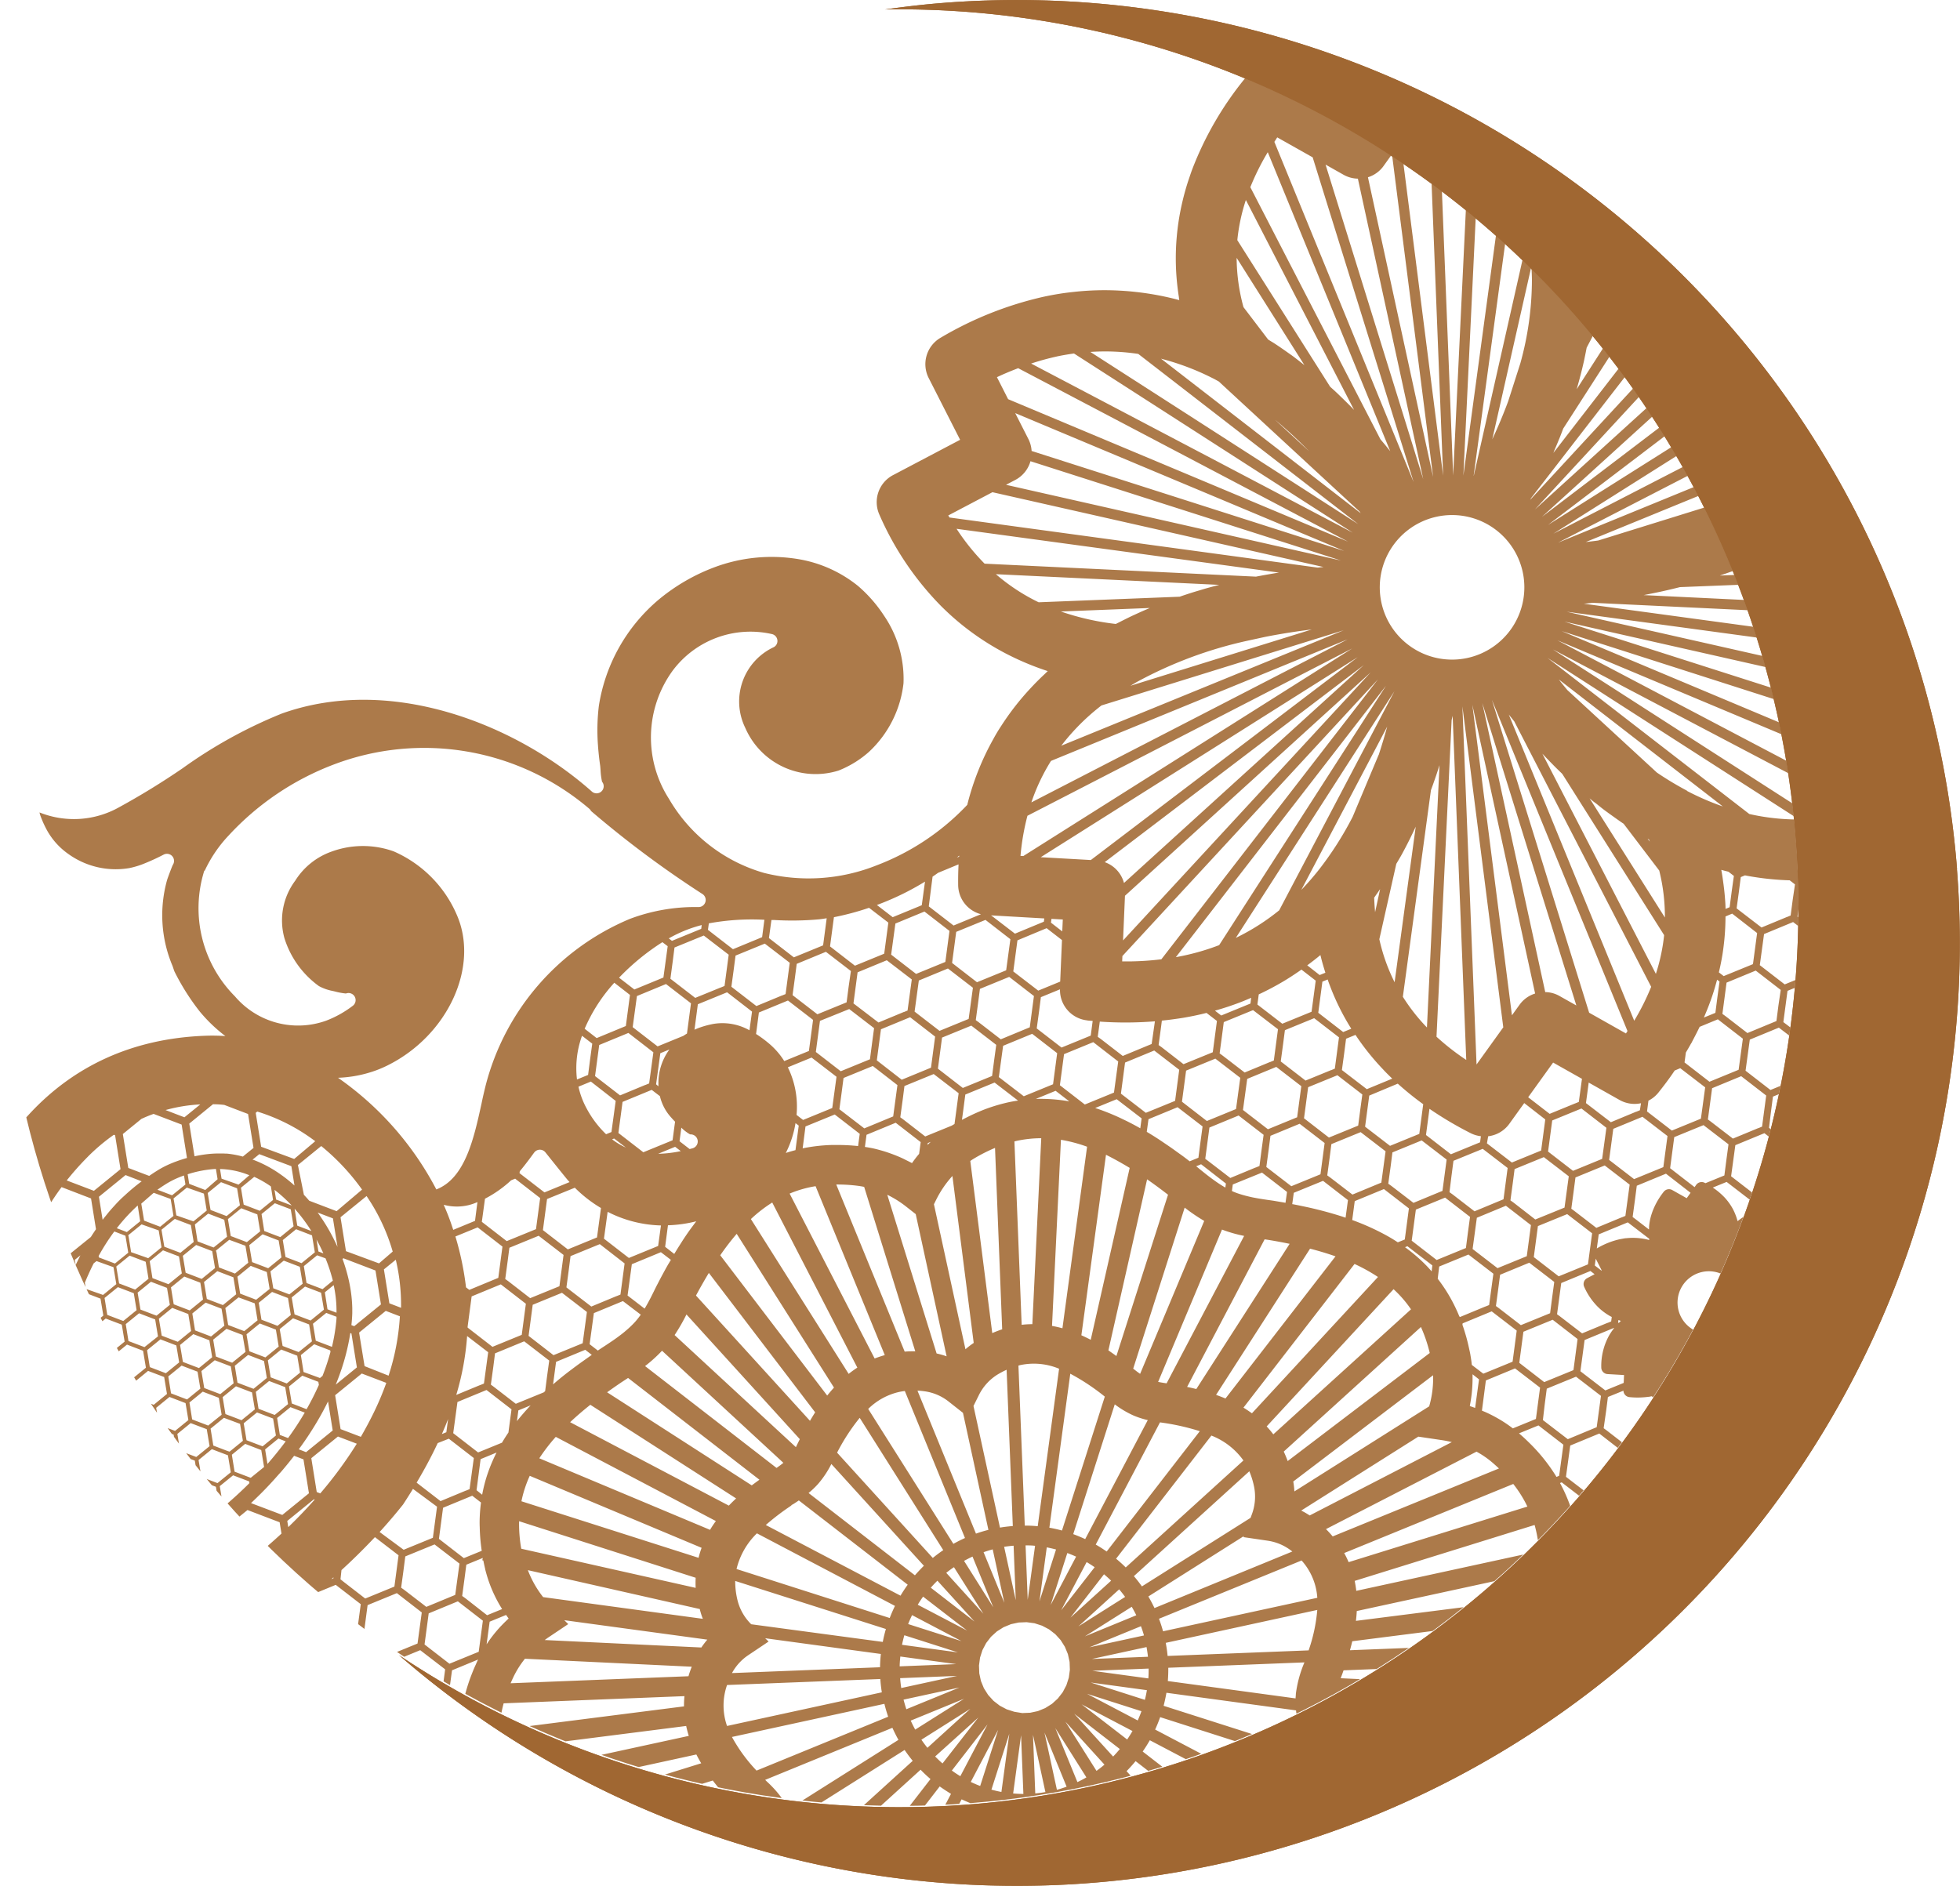 <svg xmlns="http://www.w3.org/2000/svg" xmlns:xlink="http://www.w3.org/1999/xlink" width="69.325" height="66.715" viewBox="0 0 69.325 66.715">
  <defs>
    <clipPath id="clip-path">
      <rect id="Rechteck_27" data-name="Rechteck 27" width="69.325" height="66.715" transform="translate(35.363 15.804)" fill="none"/>
    </clipPath>
    <clipPath id="clip-path-2">
      <path id="Pfad_37" data-name="Pfad 37" d="M64.675,16.227a31.781,31.781,0,1,0,2.532-.1q-1.259,0-2.532.1" fill="none"/>
    </clipPath>
  </defs>
  <g id="Gruppe_101" data-name="Gruppe 101" transform="translate(-35.363 -15.804)">
    <g id="Gruppe_102" data-name="Gruppe 102">
      <g id="Gruppe_101-2" data-name="Gruppe 101" clip-path="url(#clip-path)">
        <path id="Pfad_35" data-name="Pfad 35" d="M104.583,46.544a33.356,33.356,0,0,0-35.87-30.636c-.688.054-1.366.135-2.04.23a31.8,31.8,0,1,1-17.2,58.216,33.35,33.35,0,0,0,55.106-27.81" fill="#a06732"/>
      </g>
    </g>
    <g id="Gruppe_104" data-name="Gruppe 104">
      <g id="Gruppe_103" data-name="Gruppe 103" clip-path="url(#clip-path-2)">
        <path id="Pfad_36" data-name="Pfad 36" d="M110.978,11.657l.193.563-.234.149-.428-.414-.193-.562.235-.15Zm.7,1.1.192.563-.234.149-.428-.413-.193-.563.235-.149Zm-.791.414-.428-.414-.192-.563.235-.149.055.054h0l.371.358.167.489v0l.025.073Zm.187.655-.234.149-.428-.414L110.221,13l.235-.15.428.414Zm.508.54.194.563-.235.149-.428-.413-.192-.563.234-.149Zm.085,1.19a4.132,4.132,0,0,1-.449.061l-.153-.148-.192-.563.235-.149.055.054h0l.371.359Zm-.712.072.1-.067.064.062c-.057,0-.113,0-.169,0m-.637-.458-.193-.563.234-.148.427.413.193.563-.234.149Zm-.194.379-.047-.137.235-.149.056.053.315.306a3.994,3.994,0,0,1-.559-.073m-.721-.218-.074-.218.234-.149.428.414.052.153a4.353,4.353,0,0,1-.64-.2m-.79-.421-.033-.1.235-.149.056.054h0l.371.359.074.214a4.433,4.433,0,0,1-.7-.383m-.619-.5.072-.047.428.414.021.062a4.637,4.637,0,0,1-.521-.429m-.812-1.033.183-.117.428.414.193.563-.1.064a4.663,4.663,0,0,1-.7-.924m-.1-.182c.048-.044.107-.1.172-.151l.031.089-.176.112-.027-.05m.6-.483.163.157h0l.167.489h0l.026.073-.235.149-.428-.413L107.314,13c.1-.085.226-.181.366-.284m.348-.244.055.16-.235.149-.11-.107c.088-.065.186-.132.29-.2m.433-.275.177.171.167.488h0l.025.073-.235.15-.427-.414-.186.118.186-.118-.08-.234c.115-.076.239-.155.372-.235m.368-.214.05.143-.235.149-.12-.116c.1-.058.2-.117.305-.176m.471-.25.134.129.167.488v0l.025.073-.235.149-.427-.414-.073-.212c.129-.071.266-.143.408-.215m.354-.173.02.06-.234.149-.073-.07.287-.139m.06.9-.193-.563.234-.149.428.414.192.562-.234.15Zm.379,1.218-.427-.413-.193-.563.235-.149.056.053v0l.371.359.167.487v0l.025.073Zm.081.127.235-.149.055.054h0l.371.359.167.488h0l.025.073-.235.15-.427-.414Zm-.556.264-.192-.563.234-.149.428.414.192.562-.234.149Zm-.24.242.235-.15.056.054v0l.371.358.167.488v0l.025.073-.235.149-.427-.413Zm-.748-.3.234-.149.428.413.193.563-.235.149-.427-.413Zm-.458-.394h0l.37.359.167.488h0l.026.073-.235.15-.428-.414-.193-.563.235-.149Zm.612.118-.235.149-.427-.413-.193-.564.234-.148.428.413Zm-.059-1.333.234-.149.428.413.193.563-.235.149-.427-.413Zm.243.709h0l.37.359.167.487.114.18-.113-.178.026.074-.236.149-.427-.413-.193-.563.235-.15Zm1.222-1.793.04.039.167.487.13.2-.129-.2.025.073-.235.15-.428-.414-.042-.125c.151-.071.307-.141.472-.212M112.064,25.7l.014-.043.611.471-.147,1.106-.126.052h0l-.907.371-.005,0-.081.3c.2-.785.42-1.545.643-2.254m.117,4.165-.076.556-.071.55-.126.052h0l-.906.371-.208-.16c.079-.655.192-1.318.328-1.973l.179-.073Zm.825,2.02-.15,1.1-1.031.422-.881-.682.146-1.1,1.034-.423Zm-.508,3.737-.149,1.1-.758.311a5.778,5.778,0,0,1-.706-1.8l.732-.3Zm.826,2.014-.145,1.063a9.633,9.633,0,0,1-1.123-1.039,4.351,4.351,0,0,1-.328-.414l.711-.294Zm-.827,1.846c.217.161.438.324.657.492l-.424-.164h0l-.189-.072Zm1.364,1.14.242,1.53-1.207.977-1.449-.558-.242-1.531,1.207-.976Zm-1.006,4.492h0l-1.047.846-1.256-.483h-.005l-.188-.073-.242-1.533,1.207-.976,1.449.557.242,1.533Zm.735,3.535h0l.242,1.533-.158.127h0l-1.047.846-1.256-.483h0l-.188-.073-.242-1.533,1.208-.976Zm.819,5.194h0l.241,1.533-.157.127h0l-1.047.847-1.256-.484h0l-.188-.072-.242-1.534,1.208-.976Zm-.03,3.442c.233-.035.464-.066.688-.112l-.115.841-.122.05,0,.006-.006-.007-.9.374-.7-.539a1.637,1.637,0,0,1,1.153-.613m.216,3.358-.15,1.108-.122.05h0l-.258.107c-.252-.566-.5-1.168-.72-1.79l.371-.152Zm.826,2.016-.147,1.1-.255.1c-.271-.51-.565-1.1-.856-1.736l.373-.154Zm-.357,3.543-.026-.02h.076Zm.674,2.209-.075.556-.072.55-.126.052,0,.006-.005-.007-.906.371-.882-.68.075-.552.072-.551,1.034-.423Zm-.508,3.737-.15,1.108-1.028.423-.78-.6L113.167,73l.147-1.107,1.032-.426Zm.51,1.776a2.4,2.4,0,0,0-.27.514c-.011.031-.022.063-.032.1a1.844,1.844,0,0,0-.074.315c-.006.037-.01.074-.014.112a1.95,1.95,0,0,0,0,.333c0,.045.009.089.016.134l0,.022a2.215,2.215,0,0,0-.329-.062c-.042-.005-.084-.008-.127-.01a2.088,2.088,0,0,0-.353.009c-.024,0-.048,0-.071.009l-.5-.384.146-1.1,1.035-.424Zm.483,7.1-.122.05,0,.006,0-.006-.9.373-.586-.452a.278.278,0,0,0,.05.011,2.871,2.871,0,0,0,.664-.01l.086-.013a2.227,2.227,0,0,0,.34-.086c.037-.012.073-.025.109-.039a2.167,2.167,0,0,0,.317-.156c.034-.02.067-.042.1-.065Zm-2.693-5.284a.235.235,0,0,0-.092.31l.242.477-.517.272a.234.234,0,0,0-.125.227l-.378-.293.075-.552.071-.55,1.035-.424.331.255a2.812,2.812,0,0,0-.642.278m.8,2.6c-.035.033-.069.067-.1.1a2.081,2.081,0,0,0-.23.294c-.021.033-.042.067-.061.1a1.9,1.9,0,0,0-.093.193l-.359-.278.116-.874.011.01a2.063,2.063,0,0,0,.3.224c.036.022.074.044.112.064a2.158,2.158,0,0,0,.331.139l-.027.026m.157,2.563-.176-.136.074-.542.086,0-.023.534a.238.238,0,0,0,.039.139m-.422-.17-.122.051,0,.006,0-.007-.907.371-.777-.6-.1-.078.148-1.106,1.034-.424.423.326a2.4,2.4,0,0,0-.091.69.236.236,0,0,0,.222.233l.248.014Zm-1.332,1.722-1.032.422-.881-.682.15-1.1L112,80.664l.885.681Zm-2.159-.293-1.031.422-.882-.682.146-1.1,1.035-.423.882.682Zm-2.155-.295-.775.317c-.019-.573-.044-1.144-.069-1.707l-.01-.221c0-.039,0-.08-.006-.122l.125-.05.882.678Zm-1.285-4.909.026-.189.17-.071a.249.249,0,0,1-.2.26m-.949-1.1.15-1.1.386-.159a6.024,6.024,0,0,0,.52,1.875l-.172.071Zm.707,1.045a2.79,2.79,0,0,1-.883-.839l.024-.01.881.682ZM106.5,81.6l.1-.712c.046.293.083.585.114.875Zm-.243-.035-1.035.424-.881-.682.146-1.1,1.035-.424.881.682Zm-2.158-.293-.637.261a11.1,11.1,0,0,1-.367-1.277,4.52,4.52,0,0,1-.09-.623l.355-.146.885.684Zm-2.667-2.825.071-.55,1.035-.424.324.25a3.242,3.242,0,0,0-1.437.774Zm-.3.382c-.046.059-.089.121-.13.183l-.916.377-.781-.6-.1-.077.147-1.107,1.032-.426.884.681ZM100.384,81l-.358-.277.146-1.1.627-.259A4.4,4.4,0,0,0,100.384,81m-.023.516c0,.313.01.648.04,1.086a.253.253,0,0,1-.135.241l-.042.017a.253.253,0,0,1-.238-.048,6.161,6.161,0,0,0-1.233-.825l.086-.644,1.032-.426.495.381c0,.071,0,.144,0,.218m-1.842.36a5.807,5.807,0,0,0-1.806-.467l-.079-.007.046-.352,1.035-.424.881.682Zm-2.131-.488a2.229,2.229,0,0,0-1.776.653l-.237-.182.085-.625.062-.478,1.034-.424.882.678Zm-1.43,2.45-1.035.424-.881-.678.146-1.1,1.032-.426.224.173a4.318,4.318,0,0,0-.422.618,6.846,6.846,0,0,1,1.025.329ZM92.871,83l-.071.55-1.035.424-.881-.682.146-1.1,1.034-.423.882.682Zm-2.23.257-.967.4.011-.025c.048-.108.092-.217.133-.327a6.7,6.7,0,0,0,.343-1.37c.012-.079.021-.159.03-.238l.6.459Zm-1.894-7.8-5.964-.285.006-.018c.017-.042.031-.081.044-.115s.035-.1.052-.146l6.153-.243v0c-.019.052-.04.109-.064.171-.068.176-.149.392-.226.632m-.236,1.076c-.013.133-.017.264-.017.394l-5.906-.8,0-.043a1.384,1.384,0,0,1,0-.214v0l5.98.286c-.024.126-.044.254-.057.385m-5.82.31,5.851.8c.026.207.058.394.086.551.013.075.025.143.034.2,0,.031.008.06.013.091l-5.946-1.344c-.012-.1-.024-.2-.038-.3m6.145,3.281-6.045-1.934c0-.108,0-.215,0-.323l5.983,1.352c.033.315.056.617.067.9m-.079,1.661-6.072-2.545c.023-.11.042-.221.057-.332l6.1,1.95a7.563,7.563,0,0,1-.084.927m-.493,1.553-5.92-3.113a3.35,3.35,0,0,0,.141-.312l6.121,2.566a4.487,4.487,0,0,1-.342.859M87.232,84.6l-5.493-3.531c.081-.084.156-.169.225-.256l5.922,3.114a4.325,4.325,0,0,1-.654.673M81.378,77.7,76.52,76.148c.039-.152.072-.306.1-.461l4.584.623c.017.178.044.338.067.465.007.042.014.079.018.113.045.292.074.562.091.814m-.269,1.857L76.22,76.988c.066-.143.125-.29.178-.439l4.995,1.6a3.141,3.141,0,0,1-.284,1.412m-1.023,1.02a1.658,1.658,0,0,1-.453.167h0l-3.853-2.982c.09-.131.175-.265.252-.4l4.858,2.555a2.546,2.546,0,0,1-.8.663m-1.779.174.143.848a1.864,1.864,0,0,1,.02.447l-3.265-3.593q.168-.171.32-.355l3.464,2.68Zm.046,1.813a2.358,2.358,0,0,1-.889,1.132l-2.943-4.661q.2-.14.379-.3l3.459,3.807-.006.018m-1.828,1.507a5.37,5.37,0,0,1-.862.106l-1.921-4.692q.221-.1.427-.224l2.924,4.632a3.125,3.125,0,0,1-.568.178m-1.7.107-.1,0a4.839,4.839,0,0,0-.867.018l-.956-4.4q.235-.063.46-.146l1.858,4.539c-.125,0-.255,0-.392-.008m-2.191.445-.1.054c-.113.057-.222.108-.328.158l-.193-4.889q.24-.02.48-.063l.955,4.391a4.247,4.247,0,0,0-.811.349M72.339,79.2c-.12.021-.24.036-.359.047L71.9,77.173Zm-1.1-2.841-.268-.086-.247-.13-.221-.171-.19-.209-.15-.237-.105-.257L70,75l-.01-.28.037-.278.085-.265.132-.251.171-.221.208-.189.235-.148.262-.108.274-.059.28-.011.278.037.267.086.248.13.222.172.188.207.15.238.107.259.06.276.01.28-.037.276-.086.268-.13.248-.173.223-.205.187-.24.151-.26.107-.271.058-.281.012Zm.321,2.906c-.121,0-.242-.006-.362-.016l.28-2.06Zm.227,5.748a5.262,5.262,0,0,1-.854.272,3.149,3.149,0,0,1-.565.073l.736-5.418a4.574,4.574,0,0,0,.484.023Zm-3.137-.335,1.568-4.9q.232.064.471.108l-.741,5.455a2.349,2.349,0,0,1-1.3-.66m-.312-.4a1.886,1.886,0,0,1-.176-.417l-.233-.826-.6.314,2.048-3.895q.218.1.444.19ZM66.725,83.6a1.672,1.672,0,0,1-.5.042,2.549,2.549,0,0,1-1-.27L68.6,79q.2.141.4.263Zm-2.709-1.639,3.908-3.552q.168.174.351.33l-3.408,4.4a3.177,3.177,0,0,1-.851-1.181m-.422-1.178-.027-.1c-.034-.127-.08-.3-.147-.484l3.939-2.486c.09.132.186.261.287.384l-3.8,3.453c-.089-.234-.172-.487-.252-.767m-.427-1.141a3.854,3.854,0,0,0-.673-.805l-.067-.066,4.5-1.842q.1.22.214.427l-3.883,2.452c-.028-.056-.057-.111-.089-.166m-5.084,7.181c-.108-.269-.212-.554-.312-.857l4.856-3.694c.042.1.086.2.132.3Zm-.537-1.589q-.021-.08-.048-.177c-.047-.177-.106-.393-.182-.625l4.973-3.139c.028.1.058.193.089.291l-4.825,3.671-.007-.021m-.678-1.83c-.065-.11-.135-.214-.208-.314l5.307-2.735a1.678,1.678,0,0,1,.1.2l.014.04-5.021,3.17c-.057-.123-.119-.245-.189-.366M56.2,82.54c-.147-.157-.287-.293-.4-.406-.055-.053-.1-.1-.148-.145l-.062-.064,5.69-2.329.137.14.077.076Zm.007,4.213-.881-.682.146-1.1.48-.2c.053.151.1.3.135.432.022.076.042.149.059.215.007.025.013.048.019.071.012.044.024.086.035.124s.023.081.035.121c.041.141.082.282.126.422.048.158.1.314.153.47Zm-1.123-.717-1.035.424-.881-.682.149-1.1,1.028-.424.885.684Zm-2.159-.293-1.035.424-.294-.228a.233.233,0,0,0,.013-.233l-.244-.48.517-.269a.234.234,0,0,0,.107-.3,2.4,2.4,0,0,0-.29-.492l.491-.2.882.678ZM51.15,83.656a2.057,2.057,0,0,0-.335-.168c-.04-.015-.08-.03-.122-.044l.013-.012a2.124,2.124,0,0,0,.264-.292c.025-.034.05-.069.073-.1a1.987,1.987,0,0,0,.174-.329c.008-.018.015-.036.022-.055a2.251,2.251,0,0,0,.142-.7l.869.672-.147,1.1-.126.051,0,.006-.005-.006-.444.181h0l0,0a2.03,2.03,0,0,0-.275-.233c-.033-.023-.066-.045-.1-.066m-.76-2.906a2.776,2.776,0,0,0-.852.042l-.091.023.061-.462,1.032-.426.884.684-.133,1a.242.242,0,0,0-.13-.048l-.578-.03.019-.54a.235.235,0,0,0-.212-.243m-1.854-1.31.146-1.1,1.033-.426.884.684-.15,1.1-.122.051,0,.006,0-.007-.9.373Zm.65,1.461a2.132,2.132,0,0,0-.238.11c-.038.021-.076.042-.112.065a2.192,2.192,0,0,0-.23.165l-.021-.073q-.02-.064-.042-.126a1.9,1.9,0,0,0-.143-.3c-.019-.032-.038-.063-.059-.094a1.99,1.99,0,0,0-.2-.252l-.069-.07a2.484,2.484,0,0,0-.487-.364l.8-.328.882.682Zm-1.367,4.3a1.107,1.107,0,1,1,.847-1.317,1.106,1.106,0,0,1-.847,1.317m-1.7-5.089a.236.236,0,0,0-.135.083,2.59,2.59,0,0,0-.4.7c-.012.032-.023.063-.033.1a2.061,2.061,0,0,0-.057.225l-.447-.346.075-.553.071-.549,1.032-.426.87.674-.278.386-.018.025-.064-.036-.447-.251a.23.23,0,0,0-.165-.025m.123,7.188-.092-.07c.046-.023.091-.046.134-.072s.078-.049.116-.075c.057-.04.114-.082.168-.127.011.046.024.091.038.135,0,.017.012.035.018.053Zm-.765-5.418,0,.023a2.207,2.207,0,0,0-.33-.063c-.042-.005-.084-.008-.126-.01a2.085,2.085,0,0,0-.353.009c-.036,0-.073.008-.109.014s-.087.015-.13.024a2.668,2.668,0,0,0-.661.244l.084-.636,1.036-.424.566.435a1.9,1.9,0,0,0,0,.25c0,.045.009.09.017.134m-.9,4.925-.489.2-.78-.6-.1-.077.147-1.106,1.035-.424.027.021-.073.073a2.081,2.081,0,0,0-.23.294c-.021.033-.041.067-.06.1a2.226,2.226,0,0,0-.273,1.126.237.237,0,0,0,.222.233l.584.034Zm-1.616-.515-.126.051h0l-.906.371-.777-.6-.1-.077.085-.628.061-.478,1.035-.424.881.682Zm-1.333,1.721-1.035.424-.881-.683.146-1.1,1.032-.426.884.685Zm-2.087-.844-.072.551-1.034.423-.882-.682.147-1.1,1.034-.424.882.683Zm-2.23.257-1.035.424-.881-.682.075-.552.047-.363a2.611,2.611,0,0,0,.485.314.235.235,0,0,0,.3-.072l.321-.447.018-.025.064.036.447.253a.236.236,0,0,0,.262-.022l.045.036Zm-2.162-.291-1.032.422-.881-.682.146-1.1.165-.068c.055,0,.109-.01.163-.017l.086-.013a2.215,2.215,0,0,0,.339-.086c.037-.012.073-.025.109-.039a2.339,2.339,0,0,0,.267-.128l.755.584c.01.012.02.024.031.035Zm-2.156-.295-1.034.424-.882-.682.075-.553.072-.549,1.031-.425.583.45a.235.235,0,0,0,.208.194l.046,0,.048.037ZM31.66,88.564l-.126.051h0l-.9.373-.885-.683.075-.552.071-.55,1.035-.424.882.678ZM29.5,88.27l-.127.052h0l-.906.37-.777-.6-.105-.077.085-.629.062-.478,1.035-.423.881.678Zm-2.162-.291-.123.05h0l-.9.374-.78-.6-.1-.076.02-.149a9.936,9.936,0,0,0,1.4-1.2l.642.493Zm-.278-1.829a10.312,10.312,0,0,0,1.133-1.483l.628.486-.147,1.1-1.035.424L27.02,86.2l.042-.046M29.1,82.821l.178-.073.882.679-.147,1.106-1.034.422-.649-.5a9.323,9.323,0,0,0,.77-1.633m-.809-7.937-.066-.412.942-.767,1.136.433.148.922q-.663-.031-1.313-.09c-.288-.026-.57-.054-.847-.086m-1.356-1.051a9.21,9.21,0,0,0,2.006-.667l.053.327-.942.766Zm-.69.714.572-.465,1.137.433.054.334c-.6-.076-1.183-.173-1.763-.3M27.4,78.673a5.122,5.122,0,0,1-.455.574A3.535,3.535,0,0,1,23,80.4a2.328,2.328,0,0,1-1.081-2.713h0a.251.251,0,0,1,.5.062,2.58,2.58,0,0,0,.623.689,1.026,1.026,0,0,0,.849.139,1.789,1.789,0,0,0,.867-.522,1.256,1.256,0,0,0,.364-.955,2.007,2.007,0,0,0-.7-1.285,22.933,22.933,0,0,0,3.714.805,4.975,4.975,0,0,1-.742,2.057m-.787-4.779-.707.575c-.378-.092-.757-.2-1.141-.324l-.111-.136a8.8,8.8,0,0,0,1.959-.115m4.4-2.032.135.052.193,1.2-.943.767h0l-.148-.056,0,0-.985-.376-.065-.407a9.892,9.892,0,0,0,1.816-1.179m.854-.777c.1-.1.2-.212.3-.319l.021.126-.817.664c.168-.15.334-.306.5-.471m1.6.44-.055.061c-.128.142-.258.281-.391.419l-.124.126-.12.12q-.372.369-.772.719l-.117.1-.083.071-.19-.072-.193-1.2.943-.767Zm0-2.55.887.338.147.917q-.141.2-.29.4c-.029.038-.057.076-.087.114-.087.112-.175.223-.266.334l-.254.206h0l-.148-.056,0,0-.985-.376L32.4,70.5a10.015,10.015,0,0,0,1.055-1.521m.95-2.185.784.3.192,1.2-.941.767-.852-.325a12.651,12.651,0,0,0,.817-1.942m.629-2.308,1,.382.193,1.2-.943.766h0l-.148-.057,0,0-.647-.246c.213-.676.384-1.36.545-2.046m.5-2.1.216-.177,1.137.434.147.917-.1.4-.8.648-1.039-.4c.142-.611.279-1.222.435-1.828m.637-2.054.427-.347,1.137.433.1.6c-.093.229-.181.463-.263.7-.015.043-.029.087-.044.13s-.029.087-.043.13l-.5.4h0l-.147-.057,0,0-.986-.376-.072-.451c.117-.393.246-.783.394-1.169m.248-.6.007.04-.037.03.03-.07M37.543,57.8l1.04.4.175,1.088c-.062.091-.123.182-.181.275l-.743.6L36.7,59.727l-.07-.435a9.932,9.932,0,0,1,.916-1.5m.925-1.07a6.894,6.894,0,0,1,.919-.775l.044.017h0l.192,1.2-.942.766v0l-.148-.057,0,0-.813-.31a9.826,9.826,0,0,1,.75-.842m1.9.873a7.2,7.2,0,0,0-.6.5l-.11.1c-.062.061-.123.122-.182.185-.1.11-.206.224-.3.34-.039.047-.078.1-.116.143-.025.031-.048.061-.072.093l-.106-.659,0,0-.025-.156h0l.942-.767Zm-.009-2.208q.214-.1.432-.177l.991.377.189,1.182c-.124.035-.247.074-.366.118-.064.023-.128.048-.19.074a3.351,3.351,0,0,0-.479.244c-.06.038-.12.076-.179.115l-.012.008-.11.075-.739-.281-.193-1.2Zm2.087-.516-.565.459h0l-.147-.056,0,0-.521-.2a5.6,5.6,0,0,1,1.237-.2m.441-.006q.2,0,.4.024l.841.321.193,1.2-.378.307a3.334,3.334,0,0,0-.515-.1h0l-.046-.005-.048,0-.081-.005h-.024c-.046,0-.092,0-.139,0a3.634,3.634,0,0,0-.477.033c-.106.014-.213.032-.322.054l-.057.013-.16-1,0,0-.026-.157h0Zm-.292-8.261a4.677,4.677,0,0,1,.837-1.236,9.766,9.766,0,0,1,3.727-2.521h0a9,9,0,0,1,9.04,1.567.237.237,0,0,1,.06.078A36.312,36.312,0,0,0,60.2,47.425a.251.251,0,0,1-.131.467,6.536,6.536,0,0,0-2.427.418,8.75,8.75,0,0,0-5.1,5.887c-.049.2-.1.412-.146.64-.272,1.242-.58,2.649-1.6,3.044a11.051,11.051,0,0,0-3.477-3.95,4.376,4.376,0,0,0,1.359-.267,4.122,4.122,0,0,0,.391-.17c2.138-1.061,3.259-3.5,2.447-5.336a4.3,4.3,0,0,0-2.23-2.237,3.227,3.227,0,0,0-2.2.01,2.5,2.5,0,0,0-1.281,1.028,2.349,2.349,0,0,0-.383,2.029,3.3,3.3,0,0,0,1.222,1.7,1.676,1.676,0,0,0,.484.171l.077.018a2.355,2.355,0,0,0,.394.073.251.251,0,0,1,.244.433,3.758,3.758,0,0,1-.939.526,2.935,2.935,0,0,1-3.231-.858,4.419,4.419,0,0,1-1.084-4.447M62.4,48.342l-.009.064-.072.551-1.031.426-.885-.685.032-.23a8.415,8.415,0,0,1,1.965-.126m.249.008.1,0a10.613,10.613,0,0,0,1.593-.025c.086-.01.173-.023.261-.037l-.127.959-1.035.424-.881-.682Zm2.21-.1a9.6,9.6,0,0,0,1.242-.332l.683.524-.147,1.1-1.035.424-.881-.682Zm1.535-.437a9.58,9.58,0,0,0,1.686-.821l-.114.835-1.028.423-.559-.431.015-.006m1.9-.577.054-.42c.065-.044.129-.088.194-.135l.725-.3q-.018.36-.014.73a1.079,1.079,0,0,0,.806,1.034l-.968.4-.777-.6-.1-.077Zm.994-1.168c0,.014,0,.028,0,.041l-.077.032.08-.073M71.1,49.029l-.149,1.1-1.032.422-.881-.682.146-1.1,1.035-.423Zm1.2-.735-.016.116-.122.05,0,.006,0-.006-.9.373-.781-.6-.065-.047Zm-.6-3.63,11.49-5.92L71.558,46.087l-.1-.005a8.457,8.457,0,0,1,.245-1.418m.835-1.943,10.49-4.3L71.843,44.189a6.906,6.906,0,0,1,.694-1.468M72.1,37.11a6.894,6.894,0,0,1-1.513-.994l7.9.378-.049.013c-.134.035-.268.07-.4.107-.088.025-.173.051-.259.077-.118.035-.235.07-.351.108-.089.028-.176.058-.264.087l-.075.027Zm-2.908-2.6,11.41,1.55-.107.016-.094.016c-.155.026-.312.054-.473.084l-.107.02-.033.007-9.6-.459a7.846,7.846,0,0,1-.992-1.234m-.29-.473,1.56-.821,11.71,2.647c-.068.006-.134.012-.2.02h-.011L68.947,34.111l-.048-.079m13.892,1.6L70.946,32.954l.332-.174a1.079,1.079,0,0,0,.533-.66Zm-10.94-3.875a1.077,1.077,0,0,0-.114-.422l-.466-.917,11.635,4.876Zm2.48,9L82.89,38.1,72.9,42.184a7.745,7.745,0,0,1,1.427-1.428m5.133-2.28.652-.142c.587-.116,1.145-.2,1.648-.262l-6.413,1.992c.077-.046.152-.093.231-.137a14.794,14.794,0,0,1,3.882-1.451M76.01,37.322c-.1.042-.2.085-.3.129l-.244.112c-.1.045-.194.092-.289.139-.078.039-.156.078-.233.118-.038.019-.077.037-.114.057a9.109,9.109,0,0,1-1.944-.441l3.147-.124-.024.01m-4.633-8.493,11.666,6.135L71.02,29.925l-.395-.778c.251-.119.5-.222.752-.318m1.354-.412h0c.206-.045.413-.079.619-.108l9.859,6.338L71.834,28.665a9.111,9.111,0,0,1,.9-.248m2.891-.092,7.778,6.02-9.474-6.091a7.828,7.828,0,0,1,1.7.071m2.632.86c.071.036.14.076.21.114l4.978,4.6.041.059-7.061-5.465a9.01,9.01,0,0,1,1.832.693m3.4,2.577-1.2-1.11a15.771,15.771,0,0,1,1.2,1.11M79.1,24.921l2.4,3.8c-.126-.1-.254-.2-.385-.3-.063-.047-.128-.091-.192-.137-.116-.082-.233-.164-.353-.245-.074-.049-.149-.1-.224-.144-.043-.027-.087-.053-.13-.081l-.871-1.144a6.689,6.689,0,0,1-.242-1.752m.329-2.034,3.824,7.421-.046-.049c-.058-.059-.115-.118-.174-.176-.088-.088-.178-.175-.269-.262-.058-.056-.114-.111-.174-.167l-.184-.167L79.127,24.3a6.647,6.647,0,0,1,.3-1.415m.779-1.692,4.329,10.572c-.065-.082-.13-.163-.2-.247l-.114-.135-.034-.041-4.6-8.916a8.733,8.733,0,0,1,.614-1.233m.336-.53,1.255.707,3.57,11.485L80.437,20.822c.034-.052.066-.1.1-.157m2.354,1.325a1.069,1.069,0,0,0,.5.134l2.311,10.629L82.248,21.627Zm1.406-.311.3-.418,1.455,11.414-2.305-10.6a1.072,1.072,0,0,0,.549-.394m1.557-2.164.036.023.517,13.087-1.5-11.789Zm.4.257a8.986,8.986,0,0,1,1.082.849l-.574,12Zm2.3,2.309L87.123,32.629l.558-11.673a6.8,6.8,0,0,1,.875,1.125m.291.521a6.556,6.556,0,0,1,.545,1.606l-1.9,8.418-.006.01Zm.7,3.106a11.077,11.077,0,0,1-.409,2.947L88.707,30c-.179.484-.371.935-.562,1.344l1.383-6.118c.011.158.017.317.019.48m7.848-2.459c.317-.025.639-.038.971-.033l-.024.686-8.858,9.586c.012-.021.023-.042.036-.064Zm-7.067,8.518c.018-.04.035-.079.052-.119.058-.135.114-.272.171-.412.01-.027.021-.056.032-.083.024-.06.047-.123.07-.184l4.714-7.331c.252-.081.508-.155.771-.212h0c.248-.054.5-.094.765-.127l-6.6,8.533c.01-.022.02-.043.029-.065m.909-2.595c.009-.035.019-.069.028-.1q.063-.248.12-.5c.01-.046.019-.093.029-.141.023-.108.044-.217.065-.326l1.805-3.433a7.788,7.788,0,0,1,1.529-.832l-3.687,5.736c.038-.132.075-.266.111-.4m.422-2.369c.005-.05.009-.1.013-.151.013-.181.024-.363.029-.546v-.013a8.929,8.929,0,0,1,.9-.9l-.966,1.838c.008-.078.017-.155.024-.233m7.641.016.147.008L89.9,34.089l8.547-7.766a1.079,1.079,0,0,0,.852.5m2.576.133L90.115,34.375,100,26.855Zm1.163,5.476-.076.556-.071.551-.126.051h0l-.742.3c-.159-.073-.321-.143-.486-.208l-.07-.027-.37-.285a9.8,9.8,0,0,0,1.152-1.286c.042-.056.082-.113.123-.169Zm-.456-.824a9.251,9.251,0,0,0,.8-1.508l.011-.028.1-.039.882.682-.15,1.1-1.032.422-.678-.525c.024-.035.048-.07.071-.106m1.134-2.324.032-.248c.031-.107.06-.214.086-.322l.989-.4.881.682-.075.552-.072.55-.126.052h0l-.9.373-.777-.6-.109-.078Zm.374-2.046a6.3,6.3,0,0,0,.729.179l-.091.663-.826.341a10.459,10.459,0,0,0,.188-1.183m.972.219a8.3,8.3,0,0,0,1.946.035l-.117.879-1.035.424-.882-.682Zm2.2.009c.211-.025.427-.061.643-.107.257-.057.511-.127.76-.209l.535.414-.15,1.1-1.032.422-.881-.681Zm3.442,5.229-.022.01c.012-.389.039-.784.081-1.182l.088.068Zm-.971,7.591h-.005l-.188-.072-.242-1.534L110.5,37.7l.24.092a7.033,7.033,0,0,0,.484.607,6.611,6.611,0,0,0,.87.778l.1.614-.157.127h0l-1.047.847Zm.165,3.319-1.449-.558-.241-1.531,1.207-.975,1.449.557.241,1.53Zm.819,5.194-1.448-.557-.242-1.531,1.207-.976,1.449.557.241,1.531Zm.819,5.2-1.449-.557-.241-1.531,1.207-.976,1.449.557.241,1.531Zm.544,4.694c0,.137.015.272.032.407l-1.205-.464-.242-1.531,1.207-.976,1.242.478a2.331,2.331,0,0,0-1.034,2.086m1.012.684c-.137-.432-.292-.782-.046-1.2.013-.023.027-.044.041-.066l.685.53-.146,1.1-.364.149c-.059-.17-.115-.341-.17-.513m.124,4.978a8.711,8.711,0,0,1-1.034-.754c-.2-.167-.388-.349-.577-.538l-.121-.763,1.207-.976.164.063c.331.75.754,1.651,1.1,2.371Zm.321.189.574-.464c.218.45.387.789.452.9a5.136,5.136,0,0,1-1.026-.441m-.684,2.707.15-1.1.712-.292.051.022a5.093,5.093,0,0,0,.793.252l.357.275-.147,1.1-1.035.424Zm.579,1.983-.122.05,0,.006,0-.007-.9.373-.885-.682.075-.553.072-.55,1.035-.424.881.682Zm-1.087,1.754.15-1.1,1.028-.424.885.681-.147,1.1-1.035.424Zm.579,1.983-.122.05h0l-.9.374-.778-.6-.108-.077.147-1.107,1.035-.424.881.682Zm-1.087,1.755.15-1.1,1.028-.425.885.681-.146,1.1-1.035.423Zm.58,1.982-.123.05,0,.006,0-.006-.9.373-.885-.683.075-.552.071-.55,1.035-.424.882.682Zm-1.087,1.755.149-1.1,1.029-.424.808.621c.023.032.047.064.072.1l-.142,1.069-1.035.424Zm-1.259,1.17.071-.55,1.036-.424.881.682-.15,1.1-.122.05h0l-.906.371-.882-.681Zm-.9-1.464.118-.891a2.056,2.056,0,0,0,.35-.342l.71-.294.885.685-.15,1.1-1.032.422Zm-1.258,1.171.071-.551,1.032-.425.885.68-.147,1.107-.126.051h0l-.906.371-.777-.6-.105-.077Zm-.171-.586-.15,1.1-.045.018c-.008-.147-.014-.3-.013-.459a2.936,2.936,0,0,1,.092-.753Zm-.029-.336a1.529,1.529,0,0,1,.125-.227,1.759,1.759,0,0,1,.87-.6c.11-.044.214-.087.311-.137l-.09.681-1.035.424Zm-1.019-6.29.147-1.106.322-.133a8.381,8.381,0,0,0-.355,1.323L106.8,72.2Zm-1.332,1.718.146-1.1,1.034-.423.221.17a8.5,8.5,0,0,0-.092,1.155q0,.354.026.695l-.454.187Zm.5,2.014a13.543,13.543,0,0,1-.938-1.7l.28-.115.885.68-.15,1.108Zm-.039,2.636.2-.081a15.98,15.98,0,0,1,.459,1.8l-.7-.538-.108-.077Zm-.971-.913.146-1.1.194-.08a12.541,12.541,0,0,1,.751,1.777l-.21.086Zm-1.259,1.17.072-.55,1.035-.424.881.679-.15,1.107-.122.05h0l-.906.371-.777-.6-.105-.078Zm-1.407-3.233a2.063,2.063,0,0,0,.567-1.52.267.267,0,0,1,.04-.147l.256-.1.458.354q.213.2.41.424l-.137,1.008-.122.05h0l-.9.373Zm-1.607,1.14a6.327,6.327,0,0,0,1.432-.96l.586.454-.15,1.1-1.031.422-.882-.682Zm-.764-2.467.04-.314,1.034-.425.11.085a11.236,11.236,0,0,0-1.184.654M99.3,77.268c.346-.161.687-.319,1.013-.482l-.022.166-1.035.424-.071-.055.115-.053m-.935-1.958-.816-.63.075-.553.072-.55,1.032-.426.884.684-.07.528a9.159,9.159,0,0,0-1.177.947m-2.51,3.727.683-.28c-.005.045-.009.091-.013.137.092-.087.19-.17.292-.251l.073-.03.881.678L97.625,80.4l-1.035.424-.882-.682Zm-.868-.833-.1-.077.086-.628.061-.478,1.035-.424.878.675a4.944,4.944,0,0,0-.365,1.2l-.81.334ZM93.55,79.845l.15-1.1,1.028-.424.884.684-.146,1.1-1.035.424Zm-2.159-.294.146-1.1,1.035-.423.882.678-.147,1.1-1.035.423Zm-1.159,1.692c.015-.223.021-.447.02-.672,0-.138,0-.276-.01-.415l.994-.411.885.681-.076.556-.071.551-1.035.422-.718-.555c0-.052.008-.1.011-.157m-6.91-8.1c.014-.115.024-.232.03-.348l6.451-1.4a7.819,7.819,0,0,1-.11.939Zm-.129.721,6.343-.809q-.107.424-.254.883l-6.171.244c.029-.105.057-.212.082-.318m4.394-6.707a3.278,3.278,0,0,1,.55.376c.085.072.166.146.244.219L82.5,70.156c-.073-.088-.152-.174-.237-.259Zm-5.9,2.257a2.9,2.9,0,0,0-.3-.173l4.142-2.615v0l.849.126c.114.017.225.041.336.067Zm-2.329.73-.014.037.85.125a1.792,1.792,0,0,1,.878.384l-4.875,2c-.067-.141-.139-.277-.217-.41Zm-3.606,1.78q-.133-.189-.284-.363l4.083-3.71a2.859,2.859,0,0,1,.176.583,1.8,1.8,0,0,1-.086.941l-.046.124Zm-1.771,2.567,1.935-.421c.021.115.038.229.05.343Zm.018.418,1.991-.078c0,.116,0,.233-.011.348Zm-.058.415,1.988.271c-.02.115-.043.229-.072.342Zm-.129.4,1.924.615c-.04.111-.083.22-.132.327Zm-.193.372,1.8.944c-.058.1-.121.2-.188.3Zm.178-5.032c.1.057.192.118.284.181L72.895,72.77Zm-.683-.321c.105.04.209.082.311.128l-.9,1.71Zm-.727-.2c.111.021.22.047.328.075l-.587,1.836Zm-.778-.77-.224-5.66c.026-.007.053-.016.079-.021a2.315,2.315,0,0,1,1.359.132l-.756,5.571c-.151-.015-.3-.022-.458-.022m.028.7c.112,0,.225,0,.336.015l-.26,1.911Zm-.827-7.644c-.118.038-.234.084-.351.134l-.777-6.09c.026-.016.05-.034.075-.05a5.714,5.714,0,0,1,.8-.411Zm-.658,7.885c.106-.037.213-.07.323-.1l.411,1.89Zm-.691.307c.1-.054.2-.105.3-.152l.734,1.794Zm-.629.423c.088-.071.179-.139.273-.2l1.039,1.646Zm-.547.526c.075-.086.153-.168.234-.248l1.313,1.445Zm1.682,4.592L68.7,78.187c-.091-.078-.177-.162-.261-.247Zm-.282-.309-1.519,1.381c-.075-.093-.146-.188-.213-.287Zm-.223-.354-1.728,1.091q-.085-.156-.159-.318ZM69.3,75.5l-1.879.769c-.037-.11-.069-.224-.1-.339Zm-.086-.41-1.974.429c-.018-.117-.031-.233-.039-.349Zm-7.8-3.781a2.616,2.616,0,0,1,.721-1.262l4.883,2.567c-.068.14-.13.282-.186.428Zm.52,1.954a1.79,1.79,0,0,1-.481-.832,2.8,2.8,0,0,1-.086-.7l5.33,1.7c-.044.15-.08.3-.11.457Zm4.71,2.815c.038.156.083.308.134.456l-4.656,1.906a5.632,5.632,0,0,1-.87-1.19Zm-5.564-.666L66.5,75.2c.01.157.028.314.053.471l-5.475,1.19a2.186,2.186,0,0,1,0-1.446m-6.64-8.023a6.356,6.356,0,0,1,.583-.758l5.662,2.978c-.072.1-.141.2-.205.311Zm5.632,3.52-6.264-2a4.162,4.162,0,0,1,.294-.9l6.079,2.547a3.227,3.227,0,0,0-.109.358m.1,3.168-5.54-.264c.039-.029.078-.058.119-.086l.713-.478-.141-.138,5.06.688a3.127,3.127,0,0,0-.211.278m-5.09,7.3c-.217-.24-.415-.475-.6-.7l6.093-1.894c.069.089.139.177.21.263Zm-.49,2.051.061-.472.01.01c.049.05.106.1.169.166l.075.073a6.68,6.68,0,0,1,.5.53c.06.074.117.151.17.229.033.047.065.094.094.144.007.011.012.023.019.035a3.435,3.435,0,0,1,.18.377l.006.016-.483.2-.777-.6-.1-.078Zm-.543-3.352a7.54,7.54,0,0,1-.483-.814l6.429-1.4c.054.106.111.21.172.311Zm-2.379.566.852-.349c.135.233.281.46.436.683.033.046.067.092.1.139.058.08.12.158.18.237s.128.166.194.249c.016.02.034.041.05.062l-.046.34-1.031.422-.882-.682Zm-.887-1.538.061-.478.886-.366c.016.083.034.165.053.246a6.479,6.479,0,0,0,.489,1.322c.041.083.083.165.127.246l-.819.335-.882-.68Zm-.761-2.494,1.032-.422.6.463c0,.033-.007.066-.01.1a5.4,5.4,0,0,0,.043,1.263l-.932.382-.882-.678Zm-.975-.911.075-.553.071-.55,1.035-.424.882.678-.147,1.107-.126.051,0,.006-.005-.006-.9.373Zm-1.333,1.72.146-1.1,1.035-.423.882.678-.15,1.106-1.032.422Zm-1.249,1.1.062-.478,1.032-.427.884.681-.075.556-.072.551-1.034.422-.777-.6-.1-.077Zm-.91-1.392.146-1.1L46.73,75.6l.885.685-.147,1.1-1.034.424Zm-2.666,3.444.146-1.1,1.035-.424.881.683-.074.55-.072.551-1.035.423ZM41.553,82.3l.085-.625.061-.477,1.032-.427.884.685-.146,1.1-.126.052h0l-.906.37ZM40.22,84.018l.075-.552.071-.549,1.032-.426.884.685-.146,1.1L41.1,84.7Zm-1.259,1.171.072-.55,1.035-.424.881.678L40.8,86l-.122.05h0l-.9.373-.885-.683Zm-3.337-3.913a1.107,1.107,0,1,1-.847,1.317,1.107,1.107,0,0,1,.847-1.317M34.4,78.3l1.034-.424.405.314c-.042-.024-.085-.048-.129-.07a.235.235,0,0,0-.3.072l-.321.446-.019.025-.063-.036-.447-.251a.23.23,0,0,0-.165-.025h-.005Zm-2.482,2.134a.236.236,0,0,0-.092.31l.243.477-.477.251-.831-.641.075-.552.072-.551,1.035-.424.882.679-.016.116-.1.019a2.75,2.75,0,0,0-.792.316m-2.343,1.017,1.034-.424.82.635a.24.24,0,0,0,.017.136c.008.018.017.036.026.055l-.127.958-1.035.423-.882-.682Zm.006-2.357.2-.083.882.678L30.517,80.8l-.126.051h0l-.891.364c.017-.116.031-.233.042-.35a12.63,12.63,0,0,0,.039-1.767M29.4,77.341l.436.338-.146,1.1-.127.052c-.032-.522-.091-1.023-.163-1.491m1.645-.452-.022.17-.126.051h0l-.906.371-.647-.5c-.013-.076-.027-.15-.041-.224.579.061,1.162.1,1.745.132m1.7-3.384-.11-.042.179-.014ZM32,77.972l-.075.55-.072.551-1.035.424-.881-.682.146-1.1,1.035-.423Zm1.244-1.065-.061.446-.122.05h0l-.9.373-.885-.682.027-.195q.974.036,1.947.008m.784-4.364-.331.269-.343.037-.291-.112q.417-.4.792-.824l.076.029Zm.424-1.113-.471.383h0l-.028-.011c.163-.184.319-.371.47-.56Zm-.116,1.3c-.129.017-.258.034-.386.049l.165-.134Zm.771-.981.1.6-.381.31-.2.03-.455-.173h0L34.077,72v0l-.013-.077h0l.472-.383Zm-.092-1.308.515.2.1.6-.471.383-.569-.216-.05-.312c.167-.215.327-.432.478-.652m.357-1.651-.106.2q-.126.228-.259.45c-.049.082-.1.163-.15.244l-.066.1c-.023.036-.047.071-.071.107l-.1-.63.873-.71c-.039.079-.079.157-.12.235m.287.622.3.113.1.6-.471.383h0l-.074-.029h0l-.409-.156c.2-.3.389-.6.564-.912m.58-2.727c-.007.022-.013.045-.02.067-.023.074-.048.148-.072.221l0,.007c-.027.083-.056.165-.085.246q-.111.31-.237.609c-.034.079-.067.158-.1.236l-.016.035c-.016.036-.031.072-.048.107l-.162-1.012,0,0-.025-.157h0l.879-.714c-.034.12-.07.24-.107.359m.4.552.166.064.1.6-.471.383h0l-.074-.028h0l-.1-.037q.211-.483.382-.982m.185-2.787c-.044.184-.087.368-.132.552-.017.074-.035.147-.053.22l-.018.074,0,.016c-.026.107-.053.215-.081.322-.017.069-.035.138-.054.208l-.164-1.025.519-.422c-.005.018-.009.037-.013.055m.4,1.739.1.6-.471.383-.171-.065c.021-.064.041-.128.062-.192.085-.272.163-.546.237-.821Zm.424-1.112.1.6-.471.384h0l-.073-.028h0l-.185-.071c.091-.344.175-.688.256-1.029Zm.847-2.224.1.6-.471.383h0l-.074-.028h0l-.462-.177c.079-.312.162-.619.249-.918l.095-.077Zm.848-2.224.1.6-.47.383h0l-.074-.028v0L38.4,61.4l-.036-.222c.1-.234.2-.462.314-.684l.1-.078Zm.423-1.112.1.6-.471.383-.569-.216-.008-.052a7.5,7.5,0,0,1,.555-.866Zm.521-.512-.471.383h0l-.074-.029h0l-.282-.108a6.412,6.412,0,0,1,.418-.488q.156-.164.322-.316Zm.655.323.1.6-.471.384-.075-.028h0L40,60.1l-.083-.52,0,0L39.9,59.5h0l.471-.383Zm.423-1.112.1.6-.471.383-.568-.217-.1-.6L40.8,58Zm.05-.129h0l-.074-.028h0l-.444-.17c.107-.075.217-.148.331-.219a3.186,3.186,0,0,1,.609-.284l.051.318Zm1.126-.06.1.6-.471.383h0l-.074-.028h0L41.6,58.8l-.084-.52v0L41.5,58.2l.472-.384Zm.049-.128-.569-.217-.054-.34A3.993,3.993,0,0,1,43,57.156l.059.364Zm1.125-.06.1.6-.471.383-.568-.217-.1-.6.471-.383Zm.05-.129h0l-.074-.028h0L43.2,57.5l-.055-.341a2.9,2.9,0,0,1,1.038.22Zm.557-.276a3.767,3.767,0,0,1,.588.338l.077.479-.471.383h0l-.075-.029h0l-.493-.188-.084-.52v0l-.013-.078h0Zm1.313-.377h0l.11.684a5.191,5.191,0,0,0-.427-.348h0l-.011-.007-.06-.043-.043-.03,0,0a4.289,4.289,0,0,0-.907-.479l-.011,0-.024-.009.239-.194Zm.1-.256L44.6,56.371l-.192-1.2.055-.045a6.658,6.658,0,0,1,2.05,1.049Zm1.5,1.847-.968-.369-.064-.074h0l-.037-.041-.051-.056,0,0-.037-.039L45.9,57.017l.825-.671a7.884,7.884,0,0,1,1.444,1.541Zm1.5,1.847L47.6,60.065l-.193-1.2.922-.75c.059.088.117.178.174.269a6.856,6.856,0,0,1,.75,1.695Zm.779,1.571-.413-.158-.193-1.2.42-.342a6.927,6.927,0,0,1,.186,1.7m1.273,7.036-.147,1.1-1.034.424L48.79,70c.286-.315.564-.639.83-.974q.182-.278.349-.552Zm9.294,3.621.008.039c.026.1.059.206.1.307l-5.649-.768a3.564,3.564,0,0,1-.54-.954Zm-.109-.741L53.8,70.591a4.953,4.953,0,0,1-.076-.973l6.245,2a3.53,3.53,0,0,0,0,.37M53.423,75.35c.03-.069.061-.139.094-.209a3.33,3.33,0,0,1,.413-.658l5.9.282c-.044.114-.084.226-.116.337Zm6.149.456a3.408,3.408,0,0,0-.016.362L53.028,77a4.409,4.409,0,0,1,.149-.94Zm-6.89-2.634.581-.238c.029.042.059.084.09.125l-.069.066c-.069.066-.135.133-.2.2a4.931,4.931,0,0,0-.337.4c-.061.081-.118.164-.173.248Zm-.864-.833-.108-.077.085-.629.062-.477.583-.239L52.422,71l.036.008c.02.1.042.2.067.308v.008c.026.1.056.206.088.307a4.662,4.662,0,0,0,.165.44,4.762,4.762,0,0,0,.345.655l-.532.218Zm.4-3.818L52.3,67.9l.062-.478.564-.233a5.851,5.851,0,0,0-.244.548c-.044.115-.084.232-.121.351a5.639,5.639,0,0,0-.144.593Zm.158.436c-.023.169-.038.341-.045.518-.005.118-.006.239,0,.361a6.552,6.552,0,0,0,.071.829l-.633.259-.881-.682.146-1.1,1.032-.426Zm-2.717,3.089-.108-.077.076-.556.071-.55,1.035-.424.882.678-.151,1.108-.122.05h0l-.9.373Zm-1.44,1.64.146-1.1,1.035-.424.881.683-.15,1.1-1.031.422Zm-2.159-.293.075-.552.058-.447c.086-.067.172-.134.257-.2l.788-.325.885.684-.147,1.1-1.035.424Zm-1.229,1.8-.1-.076.075-.556.072-.551,1.035-.424.882.679-.147,1.106-.126.051h0l-.9.373Zm-1.437,1.641.146-1.1,1.035-.424.881.683-.15,1.1-1.031.422Zm-2.667,3.448.15-1.107,1.028-.424.885.684-.147,1.1-1.034.424Zm-2.9-2.937.061-.477,1.035-.424.882.678-.147,1.107-.126.051,0,.006-.005-.006-.906.371-.778-.6-.1-.077Zm-.3-.922c.446-.09.888-.193,1.323-.308l-.013.1-1.032.427Zm-1.865.7.053-.409q.751-.093,1.49-.23l.446.343L37.5,77.938l-.126.052h0l-.9.373-.78-.6-.1-.077Zm-.293-2.33.05.019-.091.015Zm.148-2.251c-.142.026-.283.051-.425.074l.2-.161Zm.764-.982.1.6-.345.281-.258.052-.436-.167-.1-.6.472-.384Zm-.144-1.329.569.217h0l.1.6-.471.384h0l-.073-.028h0l-.493-.188-.084-.521h0l-.013-.078h0ZM36,69.4l-.276-.105q.255-.465.472-.947l.179.068.1.6Zm1.126-.06.1.6-.471.383-.568-.217-.1-.6.471-.383Zm.424-1.113.1.6-.471.383h0l-.074-.028h0L36.608,69l-.084-.521h0L36.51,68.4h0l.471-.383Zm.424-1.111.1.6L37.6,68.1l-.568-.216-.1-.6L37.4,66.9ZM38.4,66l.1.6-.471.383h0l-.074-.028h0l-.493-.189-.084-.52h0l-.012-.079h0l.471-.384Zm.423-1.111.1.6-.471.383-.568-.217-.1-.6.471-.383Zm.425-1.113.1.6-.471.383h0l-.074-.029h0l-.492-.188-.084-.52v0l-.013-.078h0l.471-.384Zm.423-1.111.1.6-.471.383-.569-.217-.1-.6.471-.383Zm.424-1.113h0l.1.6-.471.383h0l-.074-.028h0l-.493-.188-.083-.52v0l-.013-.078h0l.471-.383Zm.049-.128-.568-.217-.1-.6.472-.384.568.217.1.6Zm1.126-.06.1.6-.47.383-.569-.216-.1-.6.471-.384Zm.424-1.113.1.6-.472.383h0l-.074-.029h0l-.493-.187h0l-.084-.521h0l-.013-.079h0l.471-.383Zm.049-.128-.568-.216-.1-.6.471-.383.568.216.1.6Zm1.126-.06.1.6-.471.383-.568-.217-.1-.6.471-.383Zm.049-.128h0l-.074-.028h0l-.493-.188-.083-.521h0l-.012-.078h0l.471-.383.568.217.1.6Zm1.126-.061.1.6-.471.383h0l-.074-.029h0l-.493-.188-.083-.52v0L43,60.045h0l.471-.382Zm.05-.128-.569-.216-.1-.6.471-.383.569.217.1.6Zm1.125-.06.1.6-.47.383-.569-.217-.1-.6.471-.384Zm1.657.632a5.831,5.831,0,0,1,.26.79l-.365.3h0l-.074-.028h0l-.492-.188-.083-.52,0,0-.012-.078h0l.47-.383Zm-.075-.175-.175-.067-.067-.42c.088.159.169.322.242.487m.109-.976h0l-.015-.024-.022-.035-.012-.019-.024-.039c-.076-.119-.155-.237-.238-.351l.54.206.162,1.011a6.821,6.821,0,0,0-.391-.748m.805,4.019q.013-.069.024-.138c.005-.029.01-.059.014-.088l.04.016.193,1.2-.747.608c.06-.147.115-.294.167-.443l.045-.13a7.8,7.8,0,0,0,.264-1.026m.177-.467h0l-.1-.038c.007-.065.014-.13.019-.2s.01-.148.012-.223v-.02c0-.017,0-.033,0-.049v-.075c0-.011,0-.022,0-.033h0a4.86,4.86,0,0,0-.085-.8l-.01-.054-.012-.058-.01-.047h0a5.87,5.87,0,0,0-.228-.782l.03-.025,1.136.434.193,1.2Zm.366,1.413L48.089,63.1l0,0-.024-.156h0l.942-.767.5.192a8.351,8.351,0,0,1-.4,2.1Zm-.134,2.5-.714-.272-.193-1.2.942-.767.867.331a10.231,10.231,0,0,1-.4.962c-.15.317-.32.633-.5.947m-.685,4.714c.408-.371.8-.76,1.183-1.166l.836.642-.147,1.107-.126.052h0l-.906.371-.775-.6h0l-.1-.081Zm-1.882-1.52-.035-.219.942-.766.028.01c-.294.333-.607.658-.935.975m-1.036,3.752c.472-.3.939-.627,1.4-.973l-.027.2-.072.551-1.031.426ZM42.672,74.9l-.1-.077.019-.144c.572-.289,1.144-.61,1.709-.963l.335.259-.147,1.1-.126.051h0l-.906.371Zm-1.437,1.641.146-1.1,1.032-.426.885.685-.147,1.1-1.035.424Zm-2.132-.5.3-.085c.551-.163,1.116-.362,1.688-.6l.052.04-.075.55-.071.551-1.032.426-.885-.685Zm-.814-3.628.071-.023c.128-.042.257-.085.385-.131l.955.364.152.946A18.311,18.311,0,0,1,38,74.235l-.185-.07-.193-1.2Zm-.963.284.272-.075-.15.122Zm-.461.118.486.185.192,1.2-.284.231q-.656.168-1.309.287l-.485-.185L35.3,73.5l0,0-.026-.156h0l.3-.245c.112-.02.225-.042.339-.064L36.046,73q.406-.083.819-.182m-.271-.5c-.09.022-.18.042-.27.062l.138-.112Zm.86-.946.1.6-.181.148c-.179.049-.359.1-.538.14l-.32-.122-.083-.52h0l-.013-.079h0l.471-.383Zm.424-1.111.1.6-.471.383-.568-.216-.1-.6.471-.383Zm.424-1.113.1.6-.471.383h0l-.074-.028h0l-.492-.188-.084-.52v0l-.012-.078h0l.471-.383Zm.423-1.112.1.6-.472.383-.568-.217-.1-.6.471-.383Zm.424-1.112.1.6-.472.384-.074-.028h0l-.493-.188-.083-.52v0l-.013-.078h0l.471-.384Zm.424-1.112.1.6L39.2,66.8l-.568-.217-.1-.6.472-.383ZM40,64.7l.1.6-.471.384h0l-.073-.028h0l-.493-.188-.084-.521h0l-.012-.078h0l.472-.383Zm.424-1.112.1.6-.471.383-.569-.217-.1-.6.471-.384Zm.049-.129h0l-.074-.028v0l-.492-.187-.084-.521h0l-.012-.078h0l.471-.383.569.217.1.6ZM41.6,63.4h0l.1.6-.471.383h0l-.075-.029h0l-.493-.188-.084-.52v0l-.012-.078.472-.384Zm.423-1.112.1.6-.471.383-.569-.217-.1-.6.471-.383Zm.521-.512-.471.384h0l-.074-.028h0l-.492-.188-.084-.52v0l-.013-.078h0l.471-.383.568.217Zm.655.324.1.6-.471.383h0l-.074-.028h0l-.492-.188h0l-.084-.52h0l-.012-.079.471-.383Zm.049-.128-.569-.217-.1-.6.471-.383.568.217.1.6Zm1.125-.061.1.6-.471.383-.569-.217-.1-.6L43.8,61.7Zm.05-.128h0l-.074-.028h0l-.492-.188-.084-.521h0l-.013-.078h0l.471-.383.569.217.1.6Zm1.126-.06.1.6-.471.383h0l-.074-.029h0l-.493-.187-.084-.521h0l-.012-.079h0l.471-.383Zm.049-.129-.569-.216-.1-.6L45.4,60.4l.568.217.1.6Zm.751.924-.568-.217-.1-.6.471-.383.568.216.1.6Zm.43,1.952-.1.083h0l-.074-.029h0L46.1,64.34l-.083-.521h0l-.013-.078h0l.471-.383.568.217.009.051a7.962,7.962,0,0,1-.281.849m-.73,2.642,0,0-.107-.041,0-.006c.113-.154.223-.31.329-.47.054-.081.106-.164.158-.246q.279-.442.512-.908l.033-.066.165,1.028-.942.767h0Zm-1.8,1.86c.063-.059.125-.119.187-.179l.154-.151q.323-.322.631-.676l.1-.11q.232-.271.453-.557l.331.126.193,1.2-.942.766Zm-.881,2.211h0L43.2,70.145l0,0-.025-.157h0l.942-.766,1.137.433.065.4a18.641,18.641,0,0,1-1.546,1.285Zm-.1.257.239.091q-.552.4-1.137.756l-.029.017-.015-.1Zm-2.252.12L40.97,71.3l.081-.043.128-.069c.324-.177.645-.366.962-.571q.371-.238.733-.5l.033-.024.184,1.141L42.149,72Zm-1.04,1.023.942-.767,1.137.433.033.206a18.227,18.227,0,0,1-1.971,1.006L40,72.746l0,0-.025-.156Zm-.7-.515.134-.053c.133-.053.267-.108.4-.165.088-.037.176-.076.263-.116l.176-.079q.236-.109.469-.226l.027.175-.942.766h0l-.148-.056,0,0-.508-.193.132-.051m-.507-.9.471-.384L39.8,71l.039.241q-.5.224-1,.41l-.064-.4h0l-.013-.079Zm.711-2.2.1.6-.471.384-.568-.217-.1-.6.471-.384Zm.425-1.113.1.6-.471.383h0l-.074-.029h0l-.493-.187h0l-.084-.521h0l-.013-.079h0l.471-.383Zm.423-1.111.1.6-.471.383-.569-.216-.1-.6.471-.383Zm.424-1.113.1.6h0l-.471.383h0l-.074-.029h0l-.493-.188-.083-.52h0l-.012-.079h0l.471-.384ZM40.8,65.5l-.568-.216-.1-.6L40.6,64.3l.569.216.1.6Zm1.126-.06.1.6-.471.383-.568-.217-.1-.6.471-.384Zm.424-1.112.1.6-.471.383h0l-.074-.028h0l-.493-.188-.084-.521h0l-.013-.078h0l.471-.383ZM42.4,64.2l-.568-.217-.1-.6L42.2,63l.568.217.1.6Zm1.126-.061.1.6-.471.383-.568-.216-.1-.6.472-.383Zm.521-.512-.472.384-.074-.028h0L43,63.793l-.084-.52v0l-.012-.078h0l.471-.383.568.217Zm.654.324.1.6-.471.383h0l-.074-.028h0l-.493-.188-.083-.521h0l-.013-.078h0l.471-.383Zm.049-.128-.568-.217-.1-.6.47-.383.569.217.1.6Zm1.126-.061.1.6-.471.383-.568-.217-.1-.6.471-.383Zm.05-.128h0l-.074-.028h0l-.493-.188L45.27,62.9h0l-.013-.078h0l.471-.383.568.217.1.6Zm-.242,1.819-.1-.6.471-.383.568.217.018.109a9.449,9.449,0,0,1-.434.859Zm-.423,1.112h0l-.084-.521h0l-.012-.078h0l.471-.383.506.193c-.188.32-.387.622-.59.9Zm-.05.128.257.1c-.217.293-.436.56-.645.8l-.083-.515Zm-.8-1.652h0l.471-.383.569.217.1.6h0l-.471.383h0L45,65.829h0l-.493-.188-.083-.52v0Zm-.328,1.712-.1-.6.471-.383.568.216.1.6-.471.383Zm.07,1.3h0l-.493-.188-.084-.52h0l-.012-.079h0l.471-.384.568.218h0l.1.6-.472.383h0Zm-.917.924-.1-.6.472-.383.568.216.009.06q-.4.4-.82.758Zm-.52.511.471-.383.061.023c-.173.145-.348.283-.524.417l-.009-.056Zm-.161-.134h0l-.493-.188-.084-.521h0l-.012-.078h0l.472-.383L43,68.4l.1.6-.471.383Zm-.543-.06.568.216.02.127q-.467.346-.95.645l-.013,0-.1-.6Zm-1.126.06-.1-.6.471-.383.568.217.1.6-.471.384Zm-.424,1.112h0l-.083-.521h0l-.012-.078h0l.471-.383.568.217.1.6-.333.27-.177.1-.036-.014h0Zm-.049.128.421.161c-.284.153-.571.294-.86.427l-.032-.2Zm-.183-.707.1.6-.471.383-.568-.217-.1-.6.472-.383Zm.424-1.112.1.6-.471.383-.074-.028h0l-.492-.188-.084-.521h0l-.012-.078h0l.472-.383Zm.423-1.112.1.6-.471.383-.569-.217-.1-.6.471-.384Zm.05-.128h0l-.074-.028h0l-.492-.188-.084-.521h0l-.013-.078h0l.471-.383.568.217.1.6Zm1.126-.061.1.6-.471.383h0L41.8,68.43h0l-.492-.188-.084-.52h0l-.012-.078h0l.471-.383Zm.423-1.111.1.6-.471.383-.569-.216-.1-.6.471-.383Zm.05-.129h0l-.074-.029h0l-.493-.188-.083-.52v0l-.013-.078h0l.471-.384.568.217.1.6Zm.8,1.653-.471.383-.569-.217-.1-.6.471-.383.568.216Zm-.288-2.658.471-.384.568.217.1.6-.471.383-.569-.217Zm.616.945.1.6-.471.383h0L43.4,67.13h0l-.492-.188-.084-.521h0l-.013-.078h0l.471-.383ZM38.711,71.7q-.454.165-.91.3l-.115-.044-.1-.6.471-.384.568.217Zm-.107-.665v0l-.493-.187-.083-.521h0l-.012-.078h0l.472-.383.568.217.1.6-.471.383h0Zm8.661-8.65c0,.021,0,.042,0,.063a6.671,6.671,0,0,1-.16,1l-.005,0-.568-.216-.1-.6.471-.383Zm-.4-.787,0,0-.012-.078h0l.312-.254a4.234,4.234,0,0,1,.1.976l-.319-.121h0ZM41.695,78.582l-.006-.006-.9.373-.884-.682.075-.553.071-.55,1.035-.424.882.678-.147,1.107-.126.051ZM47.156,71.6l0,.039-.073.029.078-.068m-.473-2.967-.122-.047h0l-.167-1.041,0,0-.025-.157h0l.942-.766.667.254a14.529,14.529,0,0,1-1.294,1.76m-.906-10.075h0c.057.065.114.132.17.2a6.063,6.063,0,0,1,.424.592l-.5-.191Zm.616.945.1.6-.471.383h0l-.074-.029h0l-.492-.188-.084-.52h0l-.013-.079h0l.471-.384Zm-1.326-1.61a5.094,5.094,0,0,1,.608.553l-.553-.211Zm.574.687.1.6-.471.384h0l-.074-.028h0l-.493-.188-.083-.521h0l-.013-.078h0l.471-.383ZM39.225,81.4l0,.017-.045.347c-.03-.013-.058-.027-.088-.039s-.081-.03-.122-.044l.013-.012a2.125,2.125,0,0,0,.244-.269m-.367-1.63.019-.54A.235.235,0,0,0,38.7,79l.014-.108,1.035-.424.882.678-.151,1.106-.883.362a2.485,2.485,0,0,0,.062-.575.236.236,0,0,0-.224-.233Zm1.217,3.468-.026.194-.072.55-.068.028a.243.243,0,0,0-.021-.068l-.245-.479Zm1.112-.919-.005-.007-.9.373-.212-.163a2.213,2.213,0,0,0-.262-.326l-.005,0a1.96,1.96,0,0,0-.275-.233c-.033-.023-.066-.045-.1-.066l-.015-.009.13-.984,1.032-.426.885.684-.15,1.1-.123.051Zm2.666-3.444-.005-.007-.906.371-.777-.6-.1-.077.085-.629.062-.478,1.034-.424.882.682-.147,1.1-.126.051Zm4.825-3.151-.005-.006-.906.371-.777-.6-.105-.077.085-.629.062-.478,1.034-.423.882.678L48.8,75.667l-.126.052Zm3.593-1.213-.018.036c-.021.045-.04.089-.06.134-.046.1-.089.2-.128.3a6.343,6.343,0,0,0-.38,1.382l-.378-.292L51.2,76l.151-1.108Zm-1.013.149-.881-.682.147-1.1,1.031-.426.885.685-.147,1.1Zm2.449,7.281c.112.131.227.258.343.385l-.371-.286.015-.114.013.015m-.425-3.33a4.479,4.479,0,0,1-.222-.913l6.571-.837c.025.119.056.236.092.351ZM51.543,65.4l1.028-.424.884.684-.109.821-.008.011c-.077.113-.15.229-.22.348l-.844.345-.881-.682Zm.344-2.331.743.571-.15,1.108-.122.05,0,.006-.005-.006-.852.352a9.584,9.584,0,0,0,.384-2.081m.35-4.626-.071.55-.77.318-.015-.046a8.738,8.738,0,0,0-.322-.841,1.763,1.763,0,0,0,1.157-.08l.037-.015Zm.9,1.46-.147,1.106-.126.052h0l-.9.373-.116-.089a10.519,10.519,0,0,0-.375-1.8l.787-.322Zm1.333-1.717-.147,1.1-1.035.423-.881-.682.112-.818a4.185,4.185,0,0,0,.923-.65l.143-.059Zm.152-.2-.882-.681.01-.068c.253-.3.5-.652.506-.656a.251.251,0,0,1,.4-.012c.007.008.665.834.784.973.023.027.047.053.071.079Zm2,.549-.141,1.044-1.032.423-.881-.682.146-1.1.983-.4a4.663,4.663,0,0,0,.925.719m-.309-5.815-.076.555-.071.551-.393.161a3.362,3.362,0,0,1,.178-1.546ZM57.645,51l-.146,1.1-1.032.427-.425-.33a5.848,5.848,0,0,1,1.049-1.628Zm1.183-.615-1.028.423-.541-.417a8.22,8.22,0,0,1,1.533-1.257l.187.143Zm.975.912-.142,1.07c-.044.026-.086.053-.127.081l-.912.373-.881-.681.15-1.1,1.028-.425Zm2.159.293-.09.661a1.95,1.95,0,0,0-1.256-.229,3.159,3.159,0,0,0-.539.146c-.052.02-.1.04-.15.062l.119-.9,1.034-.423Zm1.187-.62-.126.051,0,.006-.006-.006-.9.373-.885-.683.075-.552.072-.55,1.035-.424.882.678Zm.972.913-.147,1.1-.872.357a2.643,2.643,0,0,0-.528-.611,4.179,4.179,0,0,0-.469-.347l.1-.76,1.028-.424Zm1.258-1.171-.072.551-1.034.422-.777-.6-.1-.077.085-.629.062-.478,1.032-.426.884.68Zm.9,1.464-.074.551-.072.55L65.1,53.7l-.881-.682.146-1.1L65.4,51.5Zm1.334-1.723-.15,1.1-.123.05,0,.006-.005-.007-.9.374L65.55,51.3l.146-1.1,1.032-.426Zm1.187-.62-1.035.424-.882-.682.15-1.1,1.028-.424.885.685Zm.824,2.017L69.5,51.9h0l-.906.371-.882-.681.15-1.1,1.029-.425.884.681Zm-.5,3.716-.1.059,0,0-.936.382-.774-.6-.108-.078.086-.628.061-.478,1.035-.424.882.678Zm-.955.745.009-.069.106-.044-.009.008c-.036.034-.071.069-.106.1m.227,2.1.079-.159a3.664,3.664,0,0,1,.575-.842l.753,5.906a2.863,2.863,0,0,0-.292.224ZM67.814,65c.081,0,.163.01.246.021a1.756,1.756,0,0,1,.868.373l.495.39.9,4.14c-.15.038-.3.083-.44.133Zm-1.743.646a2.271,2.271,0,0,1,1.09-.6c.067-.014.135-.026.206-.034l2.128,5.2q-.212.095-.411.207Zm-1.1,1.547a7.039,7.039,0,0,1,.8-1.232l2.955,4.68q-.192.131-.37.276Zm2.753,4.339-3.762-2.912a3.058,3.058,0,0,0,.341-.326,3.434,3.434,0,0,0,.465-.7l3.273,3.6q-.165.162-.317.337m.1,1.042c.06-.1.122-.194.189-.287l1.555,1.2Zm-.34.683c.042-.107.089-.213.139-.316l1.748.919Zm-.217.734c.024-.114.05-.226.083-.338l1.894.606Zm-.063.414,1.981.269-2,.079c0-.117.011-.233.023-.348m-3.856-5.353L63.442,69l.176-.117,3.851,2.981q-.137.189-.255.388l-4.765-2.5a8.54,8.54,0,0,1,.907-.691m-5.177-4.931a5.2,5.2,0,0,0,.6-.543l4.292,3.965c-.079.065-.162.126-.242.181Zm-1.343.927c.161-.116.328-.232.5-.349l.153-.1.089-.058,4.646,3.6c-.091.065-.181.133-.272.2Zm-1.805-1.077,1.032-.426.231.179-.14.1-.233.165c-.115.083-.23.167-.343.253-.2.149-.389.3-.576.46l-.077.066Zm2.424-3.482L57.308,61.6l-.125.051,0,.007-.005-.007-.9.373-.781-.6-.1-.078.075-.555.071-.551,1.035-.424Zm-.6-1.825a4.362,4.362,0,0,0,1.886.482l-.1.726-1.035.424-.881-.682Zm.285-3.923-.15,1.1-.19.078a3.654,3.654,0,0,1-.677-.891,2.934,2.934,0,0,1-.3-.791l.439-.181Zm1.183-.619-.122.05,0,.006-.006-.006-.9.373-.885-.683.147-1.1,1.032-.426.884.685ZM57.5,56.4a2.5,2.5,0,0,1-.487-.291l.071-.029Zm1.069-2.238.15-1.1.321-.132a2,2,0,0,0-.389,1.212c0,.031,0,.061,0,.091Zm.135.419a1.693,1.693,0,0,0,.383.738c.05.056.1.112.153.165l-.088.658-1.035.424-.881-.682.147-1.1,1.031-.425Zm.738,1.945a4.351,4.351,0,0,1-.8.094l.6-.247Zm.414-.1h0l-.1.027-.358-.277.064-.48a1.423,1.423,0,0,0,.311.238.251.251,0,0,1,.086.492M59.64,62.3l4.012,4.415-.038.077c-.03.062-.066.133-.1.206l-4.29-3.965a6.9,6.9,0,0,0,.421-.733m-.756-2.389.1-.762a4.626,4.626,0,0,0,1-.141c-.1.137-.208.276-.305.417q-.076.111-.15.222c-.063.1-.122.192-.183.288-.047.076-.094.152-.14.228Zm-.862,2.4a2.739,2.739,0,0,1-.2.254c-.021.024-.043.046-.065.069-.071.074-.147.144-.225.212-.058.05-.116.1-.175.145-.112.087-.224.169-.331.242s-.21.141-.3.2c-.063.041-.12.078-.17.112l-.053.036-.29-.225.15-1.1,1.028-.425Zm-.367-.6-.1-.077.151-1.108,1.028-.425.353.271c-.033.056-.065.111-.1.166q-.186.33-.352.651l-.034.066c-.032.061-.068.133-.106.211l-.011.023c-.035.071-.073.147-.113.226-.059.113-.122.232-.194.352l-.019.031Zm6.535,4.055c-.064.1-.124.2-.183.3L59.98,61.635q.228-.426.455-.8Zm.666-.875q-.125.138-.24.282L60.838,60.21a8.892,8.892,0,0,1,.582-.758Zm.826-.707c-.107.07-.209.143-.307.222l-3.458-5.477a4.95,4.95,0,0,1,.755-.585ZM63.5,55.535l.114.088-.115.868c-.052.013-.1.027-.155.042s-.125.038-.187.058a3.594,3.594,0,0,0,.343-1.056M64.8,55l-.126.052h0l-.906.371-.231-.178a3.166,3.166,0,0,0-.308-1.685l.839-.344.882.679Zm.972.914-.059.432c-.06-.006-.12-.012-.179-.016-.143-.012-.285-.018-.424-.021-.118,0-.233,0-.348,0a6,6,0,0,0-1.009.118l.1-.774,1.035-.423Zm2.1.709c-.088.1-.173.214-.252.327-.1-.055-.2-.1-.3-.153-.129-.061-.26-.115-.393-.165-.1-.036-.194-.07-.293-.1-.134-.04-.268-.077-.4-.106-.092-.019-.186-.035-.279-.049l.057-.429,1.032-.426.884.685ZM66.746,58.07a3.626,3.626,0,0,1,.667.418l.339.266,1.093,5.03a3.32,3.32,0,0,0-.354-.1Zm-.088,5.672a3.686,3.686,0,0,0-.359.12l-3.007-5.834a4.049,4.049,0,0,1,.7-.221c.072-.016.145-.029.218-.041Zm-1.717-6.035a5.726,5.726,0,0,1,.752.044c.078.01.157.023.235.039l1.808,5.817c-.127,0-.251,0-.374.012Zm1.435-4.392.146-1.1,1.032-.426.884.685-.146,1.1L67.257,54Zm.729.875-.15,1.108-.122.05h0l-.9.373-.781-.6-.1-.077.075-.556.072-.55,1.035-.424ZM54.059,63.061l.146-1.1,1.035-.424.882.679-.15,1.106-1.032.422Zm-.826-2.011.085-.628.062-.478,1.035-.424.881.678-.146,1.107-1.035.422-.774-.6Zm.73.875-.146,1.1-1.035.424-.879-.681,0-.033.142-1.07,1.032-.426Zm.169,3.594q-.255.27-.485.558l.051-.38Zm-.525-.055-.777-.6-.105-.078.086-.628.061-.478,1.032-.426.885.681-.076.555-.068.526-.048.043Zm1.921.651q.325-.306.715-.616L61.4,68.812c-.089.082-.175.167-.259.254Zm6.9,7.643,4.091.556c-.017.155-.027.312-.029.47l-5.237.206a1.785,1.785,0,0,1,.582-.637l.713-.478ZM70.6,52.766l-.075.55-.072.551-1.035.424-.881-.682.146-1.1,1.035-.423Zm1.333-1.727-.147,1.107-.125.051h0l-.9.373-.777-.6-.108-.078.075-.556.072-.55,1.035-.424Zm.449-2.4.543.42-.063,1.47-.777.319-.882-.679.147-1.1Zm1.564-2.411-1.772-.1,11.21-7.076Zm1.172.812a1.073,1.073,0,0,0-.681-.737L83.6,39.333Zm-.033,2.033.068-1.581,8.688-7.9Zm1.356.666a10.116,10.116,0,0,1-1.387.075l.008-.19L84.1,39.838Zm2.043-.5a8.31,8.31,0,0,1-1.531.425l7.432-9.6Zm6.2-8.982-4.076,7.75a7.842,7.842,0,0,1-1.534.975Zm2.581-1.177a2.557,2.557,0,1,1,1.956-3.042,2.558,2.558,0,0,1-1.956,3.042m6.5,11.633a8.683,8.683,0,0,1-.6,1.2L88.729,41.081l.016.021.106.132c.023.03.048.06.071.089ZM90.6,43.162l.023.023,3.6,5.7a6.663,6.663,0,0,1-.292,1.37l-4.014-7.788.012.012c.077.083.156.165.236.248l.169.173c.087.088.177.175.268.262m8.39,1.632a7.836,7.836,0,0,1-1.756-.194L90.1,39.079Zm2.168-.3a8.408,8.408,0,0,1-1.549.277l-9.321-5.992Zm1.468-.931.164.323a10.6,10.6,0,0,1-1.147.46L90.451,38.457Zm-12.32-8.881,11.6-7.322a7.967,7.967,0,0,1-.354,1.527Zm.164.318,10.886-5.61a6.938,6.938,0,0,1-.9,1.521Zm5.723,1.164.041-.014c.114-.038.229-.077.342-.118.084-.03.167-.061.25-.093.109-.041.216-.082.322-.124l.247-.1c.1-.044.205-.088.306-.133l.239-.109h0l1.442-.184a8.048,8.048,0,0,1,2,.673Zm7.071,1.163L93.5,36.856l.076-.015q.258-.05.523-.106.329-.072.647-.152l.036-.009,7.2-.285a6.927,6.927,0,0,1,1.282,1.034m.6-2.875-.068.5q-.13-.1-.264-.2c-.149-.1-.3-.2-.457-.3-.242-.149-.49-.289-.747-.417l.654-.268Zm1.333-1.723-.075.552-.071.551-1.032.424-.777-.6-.108-.078.075-.556.072-.55,1.032-.426ZM106.531,31l-.151,1.106-1.031.423-.881-.682.15-1.1,1.028-.424Zm1.186-.616-.126.051,0,.006,0-.006-.907.371-.777-.6-.1-.077.147-1.106,1.035-.424.882.678Zm.972.913-.021.151q-.172.519-.342,1.039l-.818.335-.882-.682.147-1.1,1.034-.424Zm.77-2.159q-.336.961-.662,1.927l-.733-.565-.105-.078.075-.556.072-.55,1.035-.424Zm.086-.246-.252-.2.15-1.1.656-.271q-.277.783-.554,1.57m.1,6.477-.73-.281h-.005l-.188-.073-.005-.033q.311-1.041.648-2.079a9.92,9.92,0,0,0,.28,2.465m-1.75,2.581q.33-1.3.714-2.6l1.154.444a7.365,7.365,0,0,0,.438,1.094l.086.546-1.207.976Zm.094,3.289h0l-.762-.294q.255-1.331.584-2.654l1.143.44h0l.242,1.533-.157.127h0Zm3.277,20.779h0l-.835-.32q-.387-.517-.75-1.1l-.106-.669,1.207-.976,1.4.537c.035.171.079.341.129.508l.165,1.046-.157.127h0Zm-.408.219.283.109.042.265q-.165-.181-.325-.374m.928,2.955-.126.052,0,.006,0-.006-.906.37-.777-.6-.105-.077.076-.556.071-.551.564-.23a11.488,11.488,0,0,0,.882.837c.124.106.252.209.381.309Zm-.508,3.738-.126.051,0,.006,0-.006-.9.373-.78-.6-.074-.054a2.976,2.976,0,0,1,.108-.611c.042-.143.1-.319.167-.495-.059.034-.118.071-.176.109l.017-.132,1.032-.426.885.68Zm-1.09,1.756.146-1.1,1.031-.426.885.684-.146,1.1-1.035.424Zm.578,1.982-.122.051h0l-.417.171c-.088-.463-.221-.922-.359-1.4-.046-.16-.093-.321-.138-.483l.307-.126.882.678Zm-.455,2.244c.016-.19.026-.389.028-.6s0-.4-.013-.617a5.443,5.443,0,0,0-.057-.557l.592-.242.882.679-.151,1.106-1.031.422ZM109.379,69l.709.546-.15,1.106-.28.115a8.818,8.818,0,0,1-.25-1.267,4.989,4.989,0,0,1-.029-.5m-3.513,1.1.146-1.1,1.035-.423.882.682-.01.074a7.493,7.493,0,0,0-.638,1.232l-.533.218Zm-1.048,3.825c-.2-.426-.4-.867-.591-1.305-.069-.154-.136-.307-.2-.457l.355-.146.885.681-.147,1.105Zm-.688.845a9.275,9.275,0,0,1,.943,1.406l-.163.067-.78-.6-.1-.077Zm-.829-4.417a.25.25,0,0,1,.237-.108,2.816,2.816,0,0,0,.349.015l.55.425-.146,1.1-.126.052,0,.006,0-.007-.24.1c-.218-.482-.429-.933-.636-1.325a.251.251,0,0,1,.015-.26m-.419-2.56.146-1.1.155-.064a10.037,10.037,0,0,0-.221,1.229Zm-1.725,4.585.169.021c.2.023.405.047.609.085a.89.89,0,0,1,.1.028c.027.007.074.022.1.027a.252.252,0,0,1,.109.49,10.117,10.117,0,0,0-1,.385l-.211-.163ZM100,68.862a1.3,1.3,0,0,0-.589.191l.127-.936,1.028-.424.885.68-.079.594A2.794,2.794,0,0,0,100,68.862m-.97,2.992.644-.265a1.422,1.422,0,0,0,1.238.756l-.119.872-1.031.422-.881-.682Zm-.871-.831-.105-.077.151-1.108.9-.373a.831.831,0,0,0-.022.189,3.372,3.372,0,0,0,.216.984l.029.088c.07.217.149.427.24.638l-.632.261Zm-1.437,1.64.146-1.1,1.035-.423.882.678-.15,1.106-1.032.422Zm-2.667,3.448.147-1.105,1.032-.426.884.685-.146,1.1-1.035.423Zm-2.158-.3.146-1.1,1.035-.424.881.683-.074.55-.072.551L92.78,76.5Zm-1.226,1.8-.108-.077.086-.629.061-.478,1.035-.423.881.678-.146,1.106-1.035.423Zm-.2-1.222L90.323,77.5l-.126.052h0l-.24.1c-.026-.17-.05-.354-.06-.542a3.054,3.054,0,0,1,0-.417c0-.01,0-.021,0-.032.006-.057.016-.115.025-.173.016-.093.034-.187.057-.28.013-.053.028-.105.042-.157Zm-.27-.875c.027-.072.052-.141.076-.2s.051-.132.072-.189l.006-.017c.029-.08.057-.161.085-.242s.068-.189.1-.285q.084-.249.161-.5l.217-.089.885.684-.147,1.1-1.034.424-.521-.4c.033-.1.066-.193.1-.281m-.559-5.768a4.608,4.608,0,0,1,.158.924l-6.466,1.406c-.013-.118-.032-.236-.056-.352ZM88.887,68.3a4.3,4.3,0,0,1,.5.8l-6.323,1.966a3.537,3.537,0,0,0-.157-.322Zm-1.031-3.184.062-.478,1.032-.426.885.68L89.688,66l-.126.052h0l-.69.282a4.562,4.562,0,0,0-.525-.35c-.148-.085-.3-.162-.457-.232l-.111-.045Zm-1.589-4.508,1.035-.424.882.678-.151,1.108-.122.05,0,.006-.006-.006-.9.373-.03-.024,0-.007c-.045-.11-.093-.217-.143-.321a5.565,5.565,0,0,0-.617-1Zm-.972-.914.147-1.1,1.034-.424.882.682-.075.551-.071.55-1.035.424Zm-.242.233.09-.037.882.679L86,60.779c-.059-.067-.119-.134-.182-.2a5.841,5.841,0,0,0-.762-.656m.995,4.531a3.536,3.536,0,0,1-.138,1.1l-4.768,3.01a2.965,2.965,0,0,0-.039-.351Zm-.43-1.707a5.1,5.1,0,0,1,.312.92L80.908,67.49c-.042-.117-.089-.229-.139-.336Zm-.968-1.337a4.112,4.112,0,0,1,.617.712L80.4,66.545c-.075-.1-.153-.192-.235-.281Zm-1.38-.892a6.079,6.079,0,0,1,.829.46L79.644,65.8c-.1-.071-.2-.139-.3-.2Zm-4.565,4.759c-.11-.046-.221-.089-.333-.128L81.7,59.976c.319.083.619.173.9.272ZM75.18,71.253c-.109-.109-.223-.211-.341-.309l3.371-4.356a2.514,2.514,0,0,1,1.133.881Zm-.232.775c.074.087.144.176.21.268l-1.651,1.042Zm-.536-.533c.086.073.17.148.251.227l-1.438,1.306Zm1.98-5.374.078.011.115.017a8.225,8.225,0,0,1,1.215.284L74.506,70.69c-.126-.088-.254-.17-.387-.246Zm-1.6-.637a3.426,3.426,0,0,0,.658.392,2.985,2.985,0,0,0,.51.165l-2.214,4.21c-.138-.065-.279-.123-.423-.176ZM73.219,64.4a7.681,7.681,0,0,1,1.217.807l.005,0-1.516,4.74c-.147-.04-.3-.074-.446-.1Zm-.331-8.275a5.12,5.12,0,0,1,.925.245l-.872,6.423c-.121-.034-.244-.062-.368-.084Zm-1.645.058.08-.02a4.174,4.174,0,0,1,.869-.094l-.315,6.579a3.039,3.039,0,0,0-.378.022Zm.128-1.445c-.114.017-.229.036-.344.061a6.1,6.1,0,0,0-.888.27c-.108.044-.217.09-.325.139q-.215.1-.427.212l.047-.346.072-.55,1.035-.424Zm1.384-1.677-.146,1.1-1.035.424-.882-.678.151-1.107,1.028-.424Zm.429,1.705A5.776,5.776,0,0,0,72,54.679l.7-.287Zm1.73-1.411-.15,1.1-1.031.422-.882-.682.147-1.1,1.034-.424Zm1.183-.619-.122.05h0l-.9.373-.777-.6-.108-.077.073-.538a13.041,13.041,0,0,0,1.949-.01Zm.975.912-.146,1.1-1.035.423-.881-.678.146-1.1,1.032-.426Zm1.334-1.727-.147,1.107-1.035.422-.774-.6-.107-.077.085-.628.03-.236c.137-.014.272-.029.407-.048s.263-.036.393-.059q.4-.069.779-.165Zm1.186-.616-1.034.423-.222-.171q.243-.068.48-.147c.169-.057.336-.117.5-.182.1-.04.2-.083.3-.126Zm.973.909-.147,1.107-.126.051,0,.006-.006-.006-.9.373-.78-.6-.105-.077.075-.556.072-.55,1.035-.424ZM81.9,50.495l-.147,1.1-1.035.424-.881-.679.048-.359a9.981,9.981,0,0,0,.886-.469c.181-.108.357-.224.531-.343l.093-.065Zm2.226-7.989L83.206,44.7a11.81,11.81,0,0,1-1.177,1.85,9.539,9.539,0,0,1-.639.735l3.038-5.777c-.087.32-.188.656-.3,1m.562,8.044a6.55,6.55,0,0,1-.54-1.522l.6-2.667.068-.115c.033-.057.067-.114.1-.171.189-.342.361-.686.519-1.029Zm1.144,1.6a6.66,6.66,0,0,1-.852-1.086l.993-7.309.064-.175c.04-.113.079-.224.117-.335.024-.072.048-.143.071-.214.018-.055.034-.107.051-.161ZM87.224,53.3a8.6,8.6,0,0,1-1.052-.821l.535-11.2c.013-.052.025-.1.036-.154Zm1.31-1.154-.946,1.315-.5-12.67Zm1.126-1.195a1.067,1.067,0,0,0-.549.394l-.271.376-1.4-10.983Zm1.458.422-.6-.338a1.055,1.055,0,0,0-.5-.135L87.792,40.676Zm1.753.989-1.3-.733L88.132,40.564l4.795,11.714c-.019.029-.036.058-.056.087m.495,2.715-.122.05,0,.006-.005-.007-.9.374-.781-.6-.1-.077.075-.556.022-.169,1.093.616a1.08,1.08,0,0,0,.757.114Zm.976.912-.147,1.1-1.035.424-.882-.679.147-1.1,1.032-.426Zm.451-2.4.882.678-.151,1.108-.122.05,0,.006,0-.006-.906.371-.778-.6-.1-.077.05-.381a1.068,1.068,0,0,0,.355-.289c.205-.257.4-.516.573-.777ZM91.7,44.142l.134.1c.122.1.246.2.374.291.063.047.128.093.193.139.112.081.225.161.34.24l.049.032L94.05,46.6a6.714,6.714,0,0,1,.2,1.662l-2.662-4.215c.037.029.07.06.107.09m2.018,1.436-.073-.1.048.028c.009.023.017.045.025.068m1.319-1.794a11.338,11.338,0,0,1-1.065-.641L90.8,40.215c-.106-.127-.208-.251-.3-.373l5.8,4.491a9.4,9.4,0,0,1-1.267-.549m1.579,3.562-.072.551-.125.052,0,.006,0-.007-.02.009c0-.128-.01-.257-.02-.385-.015-.2-.039-.4-.068-.606-.018-.13-.037-.261-.062-.39.084.023.168.045.252.065l.193.149Zm.9,1.465-.147,1.1-1.035.423-.171-.132q.078-.324.13-.649c.026-.169.047-.337.064-.506.027-.274.04-.548.041-.823l.236-.1Zm1.258-1.171-.072.55-.125.052,0,.006-.005-.006-.9.373-.781-.6-.1-.077.076-.556.071-.55.147-.061c.119.023.238.044.358.062.2.032.4.056.607.075s.413.032.619.038l.186.144Zm.9,1.46-.147,1.105-1.035.423-.881-.681.15-1.1,1.028-.425Zm1.333-1.723-.151,1.108-1.031.421-.777-.6-.105-.077.076-.556.071-.55.463-.192.1-.005c.173-.012.347-.029.521-.049l.155-.022Zm1.183-.615-1.032.423-.492-.381a10.936,10.936,0,0,0,1.077-.238c.07-.02.141-.039.211-.06.094-.028.188-.058.283-.089Zm.975.912-.15,1.1-.122.05,0,.006-.005-.006-.9.373-.781-.6-.1-.077.147-1.106,1.035-.424Zm1.334-1.725-.147,1.1-1.035.424-.882-.678.063-.471a12.9,12.9,0,0,0,1.6-.687Zm1.523-11.212-.147,1.1-.766.314c-.1-.107-.194-.211-.294-.313l-.023-.023a9.182,9.182,0,0,0-.771-.694l.088-.645,1.028-.424Zm1.182-.615-.122.051h0l-.9.373-.78-.6-.105-.076.076-.556.071-.551,1.032-.426.885.68ZM106.7,37.86l-.122.05h0l-.161.065a10.549,10.549,0,0,0-1.13-1.621l.685-.281.881.679Zm-.166.333.168-.069c-.021.088-.043.177-.064.265-.034-.066-.069-.131-.1-.2m.363,5.881-.149-.057q.159-1.363.412-2.721l.7.271.241,1.53Zm.819,5.194-1.194-.459q-.028-1.021.011-2.039l.7-.566,1.45.557.241,1.531Zm.819,5.195-1.415-.544c-.065-.307-.124-.619-.179-.932l-.1-.612,1.207-.976,1.449.557.241,1.531Zm.539,5.087a18.352,18.352,0,0,1-1.011-2.3l.808-.654,1.449.558.241,1.531-1.207.976Zm-.032,3.368.142-1.042a14.656,14.656,0,0,0,1.213,1.53l-.473.194Zm-2.666,3.448.146-1.1,1.035-.424.881.682-.149,1.1-1.032.422Zm-.538,1.27c0-.266,0-.54-.006-.815,0-.034,0-.068,0-.1l.393-.162.882.679-.076.556-.071.55-.126.052h0l-.906.371-.151-.116a7.865,7.865,0,0,0,.065-1.013m-1.825-3.1-.621-.48.075-.552.071-.55,1.035-.424.853.66a3.2,3.2,0,0,0-1.413,1.346m.539,5.653a1.424,1.424,0,0,0,1.173-1.264l.048.037-.147,1.1-1.035.424-.331-.256c.095-.011.192-.027.292-.045m-2.493-4.412.146-1.1,1.035-.423.648.5a7.654,7.654,0,0,0-.624,1.573l-.324.132ZM100.8,66.946l.072-.551,1.032-.426.884.681-.15,1.108-.122.05h0l-.9.373-.78-.6-.105-.077Zm-.9-1.464.15-1.1,1.028-.424.885.681-.15,1.106-1.032.422Zm-1.226,1.8-.108-.077.076-.556.071-.551,1.032-.426.884.684-.146,1.1-1.032.424Zm-1.44,1.64.146-1.1,1.034-.424.882.683-.15,1.1-1.031.422Zm-2.667,3.448.147-1.105,1.031-.426.885.685-.147,1.1-1.034.423Zm-1.258,1.167.071-.55,1.035-.424.882.678-.147,1.106-.126.052h0l-.9.373-.778-.6-.108-.077Zm-.9-1.464.146-1.1,1.035-.424.881.682-.075.551-.071.55-1.035.424Zm-1.249,1.1.062-.478,1.032-.426.884.68-.147,1.107-.126.052h0l-.906.371-.882-.68ZM90.6,68.243l.881.678-.146,1.107-.126.051,0,.006,0-.006-.056.023c-.007-.048-.014-.095-.022-.142-.021-.118-.046-.236-.074-.354a5.472,5.472,0,0,0-.5-1.307l-.018-.031ZM90,65.48l.072-.551,1.035-.424.882.679-.151,1.108-.122.05h0l-.9.374-.781-.6-.1-.077Zm-.754-2.565,1.035-.424.881.682-.146,1.1-1.035.424-.881-.682Zm-.887-1.539.062-.477,1.032-.426.884.68-.075.556-.072.551-1.034.422-.777-.6-.105-.077Zm-.76-2.493,1.028-.425.885.685-.147,1.1-1.035.423-.881-.678Zm2.42-3.478-.146,1.1-1.035.424-.882-.678L88,56a1.076,1.076,0,0,0,.747-.44l.528-.734Zm1.187-.62-.126.052,0,.006,0-.007-.906.371-.76-.587.8-1.112.083-.115.294.166.726.409Zm.825,2.015L91,57.223l-.882-.682.147-1.1,1.034-.423.882.682Zm.822,2.017-.122.05,0,.006-.006-.006-.9.373-.78-.6-.105-.077.075-.556.072-.55,1.035-.424.882.678Zm.842.809a.145.145,0,0,1,0,.022.166.166,0,0,1,0,.022,2.093,2.093,0,0,0-.329-.062c-.042-.005-.084-.009-.126-.011a2.189,2.189,0,0,0-.353.009c-.037,0-.074.008-.11.014l-.13.024a2.753,2.753,0,0,0-.792.317l-.013.009.068-.5,1.028-.424ZM95.158,58l-.118.165-.019.026-.063-.036-.447-.252a.236.236,0,0,0-.3.058,2.584,2.584,0,0,0-.4.7c-.011.031-.022.063-.032.094a1.878,1.878,0,0,0-.074.316c-.006.037-.01.074-.013.111s0,.077-.006.116l-.472-.364-.105-.078.085-.628.062-.478,1.032-.426ZM96.5,56.285l-.075.551-.071.55-.67.274-.027-.014a.236.236,0,0,0-.3.073L95.3,57.8l-.865-.67.146-1.1,1.035-.424ZM95.92,54.3l1.029-.425.884.684-.146,1.1-.126.052,0,.006-.005-.007-.9.373-.78-.6-.105-.077Zm2.346-2.926-.071.551-.126.051h0l-.9.373-.777-.6-.108-.078.147-1.106,1.032-.426.884.684Zm.9,1.46-.15,1.106-1.032.423-.881-.682.15-1.1,1.028-.424Zm1.333-1.723-.147,1.107-.126.051h0l-.9.373-.762-.587h0l-.124-.093.147-1.106,1.031-.426Zm1.183-.615-1.031.423-.882-.682.147-1.1,1.034-.424.882.682Zm.975.912-.075.553-.071.55-.126.052h0l-.9.374-.885-.683.075-.552.072-.551,1.035-.424Zm1.334-1.724-.147,1.1-1.035.424-.881-.682.15-1.1,1.028-.424Zm1.333-1.723-.076.555-.071.551-.126.052h0l-.906.371-.882-.68.075-.552.072-.551,1.034-.424Zm-.583-1.976.73-.3q-.067,1.007-.077,2.019l-.8-.619Zm.034-.715a1.08,1.08,0,0,0,.42-1.424l-.1-.185.518.4q-.077.674-.126,1.349l-.839.346-.313-.242c.145-.078.29-.158.435-.242m.231-3.061-.133,1-.8-1.566.121-.062ZM106.73,51.6q-.152-1.21-.2-2.417l1.056.406h0l.241,1.533-.156.127h0l-.89.719c-.017-.122-.035-.245-.05-.369m1.082,7.921c.087.181.176.357.268.531l-.108.812-.126.051,0,.006,0-.006-.906.371-.777-.6-.105-.077.075-.556.071-.55,1.033-.426Zm-.227-.487-.2-.152.031-.228c.054.128.109.255.165.38m.734,1.945-.105-.077.066-.483q.287.514.593.988Zm-1.437,1.641.146-1.1,1.032-.426.884.684-.15,1.1-1.031.423Zm-.957,2.013a3.627,3.627,0,0,1,.242-.834c.069-.157.211-.506.315-.765-.087-.006-.178-.011-.259-.012l.5-.208.884.68-.075.556-.072.551-.125.051h0l-.9.373Zm-.1,1.333a9.576,9.576,0,0,1,.06-1.053l.395.3-.146,1.105-.307.125c0-.16,0-.321,0-.481m-.95-4.742L105.9,60.8l.884.685-.146,1.1-1.035.423-.881-.681ZM104,60.4l-.108-.077.147-1.107,1.035-.424.881.683-.15,1.1-.122.05h0l-.9.373Zm-1.441,1.64.147-1.1,1.034-.424.882.683-.146,1.1-1.035.423Zm-2.158-.293.15-1.1,1.028-.424.885.68-.147,1.1-1.035.424Zm-.817,2.12c.052-.026.1-.054.157-.085a.235.235,0,0,0,.091-.31l-.244-.479.518-.269a.236.236,0,0,0,.106-.305,2.5,2.5,0,0,0-.206-.376l.243-.1.881.682-.15,1.1-.122.05h0l-.9.373ZM97.752,65.2c.012-.029.025-.057.036-.086s.023-.062.033-.093a1.9,1.9,0,0,0,.075-.306c0-.037.01-.074.014-.111a1.813,1.813,0,0,0,0-.321c0-.045-.009-.089-.015-.133,0-.021-.006-.042-.01-.063l.032-.013a2.231,2.231,0,0,0,.224.047c.044.007.089.012.133.016a2.151,2.151,0,0,0,.35,0l.114-.011a2.336,2.336,0,0,0,.343-.068l.046-.013q.1-.03.2-.069l.473.366-.15,1.1-1.031.422Zm-1.241,1.794-.105-.078.146-1.106.286-.118.262.148a.236.236,0,0,0,.3-.058,2.771,2.771,0,0,0,.24-.355l.829.638-.075.555-.072.551-.126.051h0l-.9.373Zm-1.438,1.644.15-1.107,1.028-.424.885.681-.147,1.1-1.035.424Zm-2.159-.3.147-1.1,1.034-.424.882.678-.15,1.106-1.031.423Zm-.1-1.136-.146,1.1-1.035.423-.882-.678.151-1.106,1.028-.425Zm1.485-1.92-.216-.167c.036-.012.072-.025.107-.039a2.162,2.162,0,0,0,.317-.155c.039-.024.077-.049.116-.075.057-.039.113-.081.167-.126.011.045.024.09.038.134s.028.082.043.121c.008.021.018.042.027.062Zm.712-.022,0,0c.019.032.038.062.059.092a1.912,1.912,0,0,0,.2.245c.023.024.045.047.069.07a2.514,2.514,0,0,0,.609.424.234.234,0,0,0,.3-.072l.034-.048-.119.9-.126.051,0,.006-.006-.006-.9.373-.78-.6-.1-.077.075-.556.072-.55Zm1.875-3.613a1.107,1.107,0,1,1-1.317-.846,1.106,1.106,0,0,1,1.317.846m.436-3.349-.059.428c-.031.016-.064.03-.1.047s-.075.043-.112.066a2.256,2.256,0,0,0-.23.165c-.006-.025-.013-.049-.021-.074a1.31,1.31,0,0,0-.042-.125,1.819,1.819,0,0,0-.142-.3c-.019-.032-.039-.063-.059-.093a2.009,2.009,0,0,0-.2-.252c-.023-.024-.046-.047-.07-.07a2.36,2.36,0,0,0-.343-.275l.49-.2Zm1.333-1.725-.146,1.1-1.035.424-.882-.682.15-1.1,1.028-.424Zm1.333-1.723-.15,1.108-.122.05h0l-.906.37-.777-.6-.1-.077L98,55.148l.072-.551,1.035-.424Zm1.183-.615-1.031.422-.881-.682.146-1.1,1.031-.426.885.684Zm.975.912-.149,1.1-.123.05h0l-.9.373-.778-.6L100.087,56l.147-1.106,1.035-.424Zm1.334-1.725-.146,1.1-1.035.423-.882-.682.15-1.1,1.031-.422Zm1.333-1.723-.075.556-.072.55-.126.052h0l-.906.371-.759-.585h0l-.124-.092.147-1.107,1.035-.423Zm.753-.439-.6.246-.881-.682.146-1.1,1.035-.424.16.124q.042.917.141,1.837m.228,2.263-.778-.6-.108-.078.147-1.106.541-.223c.008.075.017.151.027.227q.109.881.271,1.74Zm-.059,1.332.149-1.1.057-.023q.156.792.351,1.557ZM103.072,58.3l.146-1.1,1.035-.424.882.682-.15,1.1-1.032.422Zm-1.258,1.171.071-.551,1.035-.424.882.678-.151,1.108-.122.051h0l-.906.371-.881-.68Zm1.766-4.908.146-1.1,1.035-.423.881.682-.074.55-.072.551-1.035.423Zm.729.874-.15,1.108-.122.05h0l-.9.373-.885-.683.076-.552.071-.55,1.032-.426Zm-3.4,2.57.15-1.1,1.029-.424.884.68-.146,1.1-1.035.424ZM98.931,61.2a2.123,2.123,0,0,0,.263-.292c.026-.034.05-.069.074-.1a2.109,2.109,0,0,0,.174-.329l.021-.056a2.2,2.2,0,0,0,.106-.379l.741.573-.15,1.1-.3.125c-.033-.039-.067-.076-.1-.112l0,0a1.953,1.953,0,0,0-.275-.232c-.032-.024-.065-.046-.1-.067a2.2,2.2,0,0,0-.336-.168c-.04-.015-.08-.03-.121-.043l.013-.013m-.176-3.481.146-1.1,1.032-.426.884.685-.146,1.1-1.035.423Zm.73.874-.1.739-.579-.03.02-.541a.236.236,0,0,0-.213-.243,2.779,2.779,0,0,0-.852.042q-.081.018-.159.042l-.073.023.038-.287,1.035-.423Zm1.888,1.457-.005-.006-.9.373-.861-.664c0-.062.006-.125.005-.189l0-.024.048-.358.071-.55,1.036-.424.881.682-.15,1.1-.122.05Zm4.945-3.206-.122.049h0l-.9.374-.885-.683.15-1.1,1.028-.425.818.632c.016.061.032.122.049.182Zm.65.657c.085.24.174.475.265.706l-.086.649-1.035.424-.881-.682.15-1.1,1.028-.425ZM105.1,43.352l.147-1.1.657-.271q-.147.9-.255,1.8Zm1.718,13.72-.153-.118-.1-.077.058-.428c.065.21.131.418.2.623M92.174,65.7l.061-.477L92.784,65a.235.235,0,0,0,.212.228,2.808,2.808,0,0,0,.663-.01c.029,0,.058-.007.086-.013l.04-.008.367.282L94,66.583l-1.035.423-.774-.6-.107-.078Zm.423-3.112.011-.088.084.032a.319.319,0,0,0-.026.026c-.017.015-.032.031-.048.047Zm-1.187.62,1.032-.426.01.008a1.89,1.89,0,0,0-.118.164c-.021.033-.042.066-.061.1A2.23,2.23,0,0,0,92,64.18a.235.235,0,0,0,.222.233l.583.034-.012.278-.649.266-.882-.678Zm.361-2.636.033-.242.212.417-.01.006Zm-1.187.62,1.032-.426.148.114-.265.14a.236.236,0,0,0-.106.3,2.33,2.33,0,0,0,.479.708l.076.073a2.038,2.038,0,0,0,.3.223c.036.023.074.044.113.064l.01.005-.021.158-.123.05,0,.006-.005-.007-.9.373-.781-.6-.105-.076Zm-1.689-2.847-.108-.077.085-.629.062-.478,1.034-.423.882.678L90.7,58.523l-1.034.421Zm.864.832,1.035-.423.882.678-.147,1.1-1.035.423-.881-.681Zm1.926,10.966-.1-.077.15-1.108,1.029-.424.884.68-.075.556-.072.551-1.034.422Zm-.5.212.239-.1.885.684-.147,1.1-1.035.424-.028-.022c.041-.242.073-.485.094-.727.01-.116.017-.231.022-.347a6.874,6.874,0,0,0-.03-1.015m4.346.317,0-.007-.9.374-.78-.6-.105-.076.147-1.107,1.032-.426.884.684-.15,1.1-.122.051Zm7.491-6.595-.005-.007-.906.372-.778-.6-.1-.077.147-1.107,1.034-.424.882.679-.147,1.106-.126.052Zm5.625-7.755-.156.127h0l-.552.447a24.531,24.531,0,0,1-.728-2.568l1.2.461h0Zm-1.943-11.947.063.024.242,1.534-.157.127h0l-.3.242c.033-.644.086-1.286.154-1.927m-.751-2.683-.8.326-.72-.556,1.722-.894q-.111.561-.206,1.124M95.629,51.8c.059-.138.117-.276.17-.415s.106-.285.152-.428c.054-.165.1-.33.146-.495l.086.066-.076.556-.071.55-.126.052h0Zm-.441.9c.1-.189.2-.38.291-.571l.644-.266.885.685-.15,1.1-1.031.423-.882-.683.047-.35c.064-.108.127-.216.187-.325l.013-.007ZM86.7,57.419l.072-.551,1.035-.423.881.677-.146,1.107-.126.052h0l-.9.374-.777-.6-.108-.077Zm-.9-1.464.123-.926a12.827,12.827,0,0,0,1.452.859,1.07,1.07,0,0,0,.367.11l-.029.216-1.032.423Zm-1.226,1.8-.108-.077.086-.629.061-.478,1.035-.424.882.678-.147,1.107-.126.051h0l-.9.373Zm-1.294.539,1.032-.426.884.684-.146,1.1-.246.1-.082-.053c-.1-.064-.2-.124-.307-.183a8.494,8.494,0,0,0-1.224-.553Zm-.865-.833-.107-.077.075-.556.071-.55,1.035-.424.882.678-.15,1.108-.122.05h0l-.9.373ZM81.124,58l1.035-.423.881.682-.084.622c-.055-.018-.109-.038-.164-.055-.1-.032-.2-.062-.3-.091-.234-.068-.472-.13-.71-.186-.138-.032-.276-.061-.415-.09-.093-.02-.186-.038-.279-.056l-.019,0Zm-.971-.913.084-.625.062-.478,1.032-.426.884.681-.147,1.106-.125.052h0l-.906.37Zm.678,1.267-.054-.01-.31-.053c-.069-.012-.148-.023-.235-.035l-.183-.027c-.127-.02-.265-.043-.406-.072-.073-.016-.147-.034-.221-.053-.1-.026-.2-.056-.3-.091-.047-.017-.094-.035-.14-.055l-.046-.022.031-.231L80,57.285l.885.685Zm-.738,1.292.147.022c.256.042.5.088.737.137l-3.3,5.136c-.109-.026-.218-.051-.326-.074Zm-1.508-.345a4.958,4.958,0,0,0,.783.224l-2.742,5.215c-.091-.013-.195-.029-.3-.051Zm-1.32-.776a6.627,6.627,0,0,0,.691.47l-2.267,5.41c-.089-.062-.171-.126-.245-.185Zm.633-2.873-.075.556-.072.551-.31.127c-.1-.078-.2-.156-.309-.233s-.217-.157-.328-.235c-.081-.057-.164-.113-.248-.17s-.188-.128-.285-.19c-.114-.073-.229-.145-.347-.214l.061-.448,1.029-.424Zm1.183-.615-1.031.423-.881-.682.146-1.1,1.035-.424.881.678Zm-.358,2.635-.019.143c-.069-.039-.136-.08-.2-.122-.115-.075-.223-.153-.325-.229-.068-.051-.133-.1-.194-.15l-.161-.129-.1-.082-.052-.041.174-.072Zm1.334-1.723-.075.552-.072.551-.126.052,0,.006-.005-.007-.9.373-.781-.6-.105-.078.147-1.106,1.032-.426Zm1.333-1.721-.147,1.1-1.034.424-.882-.682.15-1.1,1.028-.424Zm1.333-1.727-.147,1.107-.125.052,0,.006-.005-.007-.906.371-.777-.6-.1-.076.085-.629.062-.478,1.035-.424Zm.826,2.021-.075.55-.072.551-1.035.423-.881-.682.146-1.1,1.035-.423Zm1.253-.383a10.5,10.5,0,0,0,.9.727l-.139,1.05-1.035.423-.882-.678.147-1.1Zm-.839-6.574c.039-.053.075-.108.114-.162l.1-.146L84,48.073c-.015-.165-.026-.333-.032-.5m.623,6.374.016.015-.9.372-.781-.6-.1-.077.076-.556.071-.551.334-.136.062.094a8.961,8.961,0,0,0,.908,1.121c.1.109.208.215.317.32M81.6,49.953c.158-.116.313-.236.466-.363.049.209.109.414.173.616l0,.01-.2.081Zm.536.577.186-.076q.054.156.114.309a8.478,8.478,0,0,0,.65,1.317c.023.039.047.077.072.116l-.287.117-.881-.682Zm-6.2,6.993q.358.249.74.545l-1.826,5.706c-.092-.066-.186-.132-.283-.2ZM74.1,55l.76-.311.882.678-.047.351c-.131-.074-.263-.146-.4-.215-.1-.052-.206-.1-.31-.151A8.182,8.182,0,0,0,74.1,55m.382,1.655q.4.2.838.464L73.942,63.2c-.108-.057-.219-.11-.331-.16ZM90.862,73.524l-.031.241-.039.016c.024-.086.047-.171.07-.257m-.446-5.473-.037-.061a6.246,6.246,0,0,0-.914-1.134c-.077-.076-.156-.152-.239-.227-.045-.04-.09-.08-.136-.119l.688-.281.882.682-.15,1.1Zm7.275,2.914-.005-.006-.9.373-.885-.683.085-.625.062-.478,1.035-.423.881.678-.147,1.106-.125.052Zm12.9-5.156-.147,1.105-1.035.423-.881-.682.149-1.1,1.029-.424Zm-.976-.909-.123.051h0l-.9.374-.885-.683.15-1.1,1.028-.425.885.684Zm-2.169-30.744.147-1.1.628-.257q-.252.787-.493,1.577Zm.205.473q-.28.939-.539,1.882l-.117.048-.882-.682.147-1.1,1.032-.426Zm-16.2.35,8.477-3.47a9.1,9.1,0,0,1-2.037,1.552l-6,1.864c-.152.02-.3.038-.443.054m.221,2.148,11.93.57a8.3,8.3,0,0,1,.874,1.244L91.367,37.159l.042,0,.086-.008.18-.02m-.9.313,13.252,1.8-1.6.832Zm-.077.35,11.271,2.547a1.1,1.1,0,0,0-.295.371l-.015.031a1.072,1.072,0,0,0-.1.524Zm10.964,3.882c0,.007,0,.016.009.023l.7,1.372L90.6,38.13ZM72.935,48.753l-.4-.31.019-.134.4.023Zm.886,3.151c.063.007.126.011.19.016l-.069.519-.126.052h0l-.907.371-.777-.6-.1-.077.086-.628.061-.478.676-.277a1.079,1.079,0,0,0,.973,1.1m1.89,21.43c.04.106.076.215.107.327l-1.928.419Zm-1.981.359,1.656-1.046c.058.1.111.2.161.3ZM87.676,64.6l-.138,1.01c-.062-.022-.125-.045-.188-.065.005-.026.009-.053.014-.08a4.915,4.915,0,0,0,.083-.878c0-.055,0-.111,0-.167Zm-.255-.511c-.01-.1-.023-.193-.039-.289-.006-.035-.011-.072-.018-.107-.013-.07-.029-.137-.044-.205-.033-.151-.069-.3-.11-.439s-.077-.257-.121-.38l.007-.05,1.028-.425.885.681-.146,1.1-1.035.424Zm2.708,14.715c-.018-.146-.04-.29-.061-.435-.009-.065-.017-.13-.026-.194l-.009-.055c-.009-.055-.019-.113-.03-.178L90,77.9l.414-.171.885.685-.146,1.1-.921.377,0-.057c-.006-.1-.011-.2-.019-.3-.021-.246-.047-.49-.077-.734m4.388-.659,0-.006-.9.373-.781-.6-.1-.077.075-.556.072-.55,1.035-.424.881.678-.15,1.108-.122.05Zm3.672-2.662a6.34,6.34,0,0,0-1.139,1.562l-.834-.645.146-1.1,1.035-.424Zm-.882-.839-1.035.422-.774-.6-.108-.078.086-.629.061-.477,1.035-.424.882.678Zm5.65-5a.252.252,0,0,1-.317.279,1.489,1.489,0,0,1-.638-.49,2.073,2.073,0,0,0-.24-.24,1.717,1.717,0,0,0-.156-.106l.089-.672,1.035-.423.2.157c-.018.209-.028.412-.029.607a5.808,5.808,0,0,0,.052.888m3.369,2.5,0-.007-.906.372-.882-.681.075-.552.071-.551,1.032-.426.885.681-.151,1.108-.122.05Zm2.818,5.278h0ZM108.11,69.05l-.026.011-.885-.683.075-.552.072-.55,1.032-.427.884.685-.049.361a5.5,5.5,0,0,0-1.1,1.155m2.025,7.412-.005-.007-.256.1a3.943,3.943,0,0,0,.4-1.362l.129.1-.15,1.108-.122.05Zm1.889-11.235.041-.31a7.98,7.98,0,0,0,1.33.792l-.486.2Zm.73.879-.147,1.1-1.035.423-.881-.681.146-1.1,1.035-.423Zm-1.1-10.257-.157.127h0l-1.048.847-1.256-.484h0l-.188-.072-.242-1.533,1.207-.977,1.449.558Zm-.819-5.195-.157.127h0l-1.047.846-1.256-.483h0l-.188-.072-.242-1.533,1.207-.976,1.449.557Zm-.819-5.194-.157.127h0l-1.047.847-1.256-.484h0l-.188-.072-.242-1.534,1.207-.976,1.449.557h0ZM98.3,25.97l-8.646,7.856,8.664-9.376L98.276,25.7a1.088,1.088,0,0,0,.028.269M59.018,49a4.82,4.82,0,0,1,.687-.322c.16-.06.319-.108.477-.15l-.017.135-1.035.424Zm.141.8.061-.477,1.035-.424.882.678-.147,1.106-.126.052,0,.006-.005-.006-.906.37-.778-.6-.1-.077ZM50.993,66.535c.077-.178.151-.355.219-.531l-.062.466Zm.245.164.884.684-.15,1.1-.122.051,0,.006-.005-.007-.9.374-.846-.653c.279-.471.529-.935.746-1.4ZM38.007,60.373l.2-.16c-.057.113-.113.227-.167.342Zm.164,1.3.179-.146.568.217.1.6-.471.383-.568-.217-.028-.176c.07-.226.145-.446.224-.662m-1.013.923h0l.176-.143c-.04.135-.079.27-.117.407,0,.013-.007.026-.011.039l-.022-.143,0,0Zm.189,2,0-.015c.065-.274.13-.545.2-.81l.522.2.1.6-.471.383-.4-.152.048-.206m-4.446,8.3.05-.048.093.035-.143.013m.4.514.252-.025.137-.015q.463-.049.944-.119l.362.138.193,1.2L34.8,74.9c-.46.059-.918.1-1.374.132l-.312-.119-.193-1.2Zm-1.9.122.012.013c.186-.01.376-.02.57-.032l.663.253h0l.192,1.2-.138.113c-.665.024-1.325.022-1.976,0l-.132-.818,0,0L30.57,74.1h0l.943-.766.047.017-.135.112c-.024.02-.043.043-.021.07m-.424,11.919L30.906,86l-.071.551-1.035.423-.881-.682.146-1.1,1.035-.423Zm1.161-.609-.1.041,0,.006-.006-.007-.9.374-.885-.683.146-1.1,1.035-.423.818.629a2.274,2.274,0,0,0-.2.983.239.239,0,0,0,.091.183m.715.084-.012.276-.33-.255-.062-.045Zm-.243-1.788a2.081,2.081,0,0,0-.23.294l-.015.025-.784-.607.086-.642a2.178,2.178,0,0,0,.252.3c.024.025.05.049.076.072a1.913,1.913,0,0,0,.3.223c.037.023.074.045.113.065a2.262,2.262,0,0,0,.331.139l-.027.026q-.052.05-.1.1m.36-3.343-.881-.682.146-1.1,1.032-.426.884.684-.051.386a2.438,2.438,0,0,0-.247.481c-.012.032-.023.063-.033.095a1.852,1.852,0,0,0-.059.239Zm.78.331a.146.146,0,0,0,0,.022,2.338,2.338,0,0,0-.33-.062c-.042-.005-.084-.008-.126-.01a2.19,2.19,0,0,0-.243,0l.006-.051.669-.273a1.909,1.909,0,0,0,0,.239c0,.045.009.089.017.134m1.161,5.3-.182-.141c.038-.027.075-.056.112-.086.011.046.024.09.037.134s.022.062.033.093m-.608-7.355-.777-.6-.1-.077.067-.493q.991-.039,1.969-.149l-.119.9-.126.052h0Zm3.506.963h0c-.055.011-.108.026-.16.041l-.106.034a2.137,2.137,0,0,0-.324.143c-.039.021-.076.043-.113.066a2.42,2.42,0,0,0-.23.165c-.006-.025-.013-.049-.02-.074-.013-.042-.027-.084-.042-.125a1.953,1.953,0,0,0-.143-.3c-.019-.031-.038-.062-.059-.093s-.054-.076-.083-.113l.023-.182,1.032-.426.885.685-.017.122a2.689,2.689,0,0,0-.643.056m-.108,6.843a2.307,2.307,0,0,0,.134-.286c.012-.031.023-.062.033-.094a1.947,1.947,0,0,0,.074-.306c.006-.036.011-.073.014-.11a1.823,1.823,0,0,0,0-.322q0-.066-.015-.132c0-.029-.008-.057-.013-.085a2.149,2.149,0,0,0,.26.055c.044.007.088.012.132.017a2.164,2.164,0,0,0,.351,0c.037,0,.074-.006.111-.01l-.146,1.1-.126.052h0l-.906.371-.042-.032a2.471,2.471,0,0,0,.136-.22h0Zm5.464-2.313a2.324,2.324,0,0,0,.479.708c.025.025.05.049.076.072a1.984,1.984,0,0,0,.3.224c.037.022.075.044.113.064l.007,0-.884.362-.882-.681.147-1.1,1.034-.423.219.169.014.027-.518.273a.236.236,0,0,0-.1.3m2.843-4.391-.005-.006-.9.373-.885-.683.075-.552.071-.551,1.035-.423.882.678-.147,1.107-.126.051Zm8.127,4.91-.005-.006-.9.373-.78-.6-.1-.077.147-1.106,1.035-.424.882.678-.151,1.108-.122.05Zm15.193-5.437c-.1-.061-.2-.126-.3-.2l1.262-1.632Zm1.732-1.5-.279,2.057c-.119-.021-.237-.05-.353-.082Zm-1.03,1.846c-.113-.043-.224-.091-.333-.143L70.667,77Zm1.182-8.5.076,1.926-.411-1.887c.112-.017.223-.03.335-.039m-.483-.643-.936-4.3.187-.377a1.792,1.792,0,0,1,.646-.724,3.186,3.186,0,0,1,.339-.18l.219,5.529c-.151.011-.3.029-.455.055m2.626,6.584,1.614,1.249c-.075.092-.154.181-.237.266Zm-.31.281,1.381,1.52c-.091.078-.185.151-.282.221Zm.042,2.3c-.112.041-.226.079-.343.11l-.44-2.024Zm-.4-2.073,1.1,1.744c-.1.06-.21.115-.318.167ZM76.5,73.512c-.041-.151-.09-.3-.144-.443L81.4,71.007a2.188,2.188,0,0,1,.556,1.32Zm5,1.1-.015.038a4.182,4.182,0,0,0-.288,1.077c0,.053-.008.106-.01.159l-4.518-.614c.012-.155.018-.312.016-.47Zm-4.839-.228a4.647,4.647,0,0,0-.066-.463l5.36-1.165a5.823,5.823,0,0,1-.306,1.431Zm17.348,7.5L94,81.877l-.9.373-.78-.6-.1-.077.147-1.106,1.032-.426.884.684-.15,1.1-.122.051Zm5.921-2.3-.147,1.1-1.035.423-.881-.682.15-1.1,1.028-.424Zm-.972-.914-.126.052,0,.006,0-.007-.9.373-.78-.6-.066-.049a12.742,12.742,0,0,1,1.855-1.011l.17.13Zm4.214-1.023-.48-.371.15-1.1,1.028-.425.885.681-.147,1.105-1.035.424-.168-.131c.045-.083.093-.167.146-.251-.13.021-.256.044-.379.071m-.02,1.667-.006-.006-.149.062a3.087,3.087,0,0,1,.294-1.317l.13.1-.15,1.1-.122.05ZM111.4,34.765l0-.006-.564.231a10.3,10.3,0,0,1-.161-2.019l.118-.048.882.678-.15,1.108-.123.05Zm-.951-8.436-.018.053-.224.627-.858.355-.409-.316a9.462,9.462,0,0,0,1.509-.719m.792,2.362-.035.263-.027.011c.021-.092.041-.183.062-.274M116.518,80.7l.021.059a1.823,1.823,0,0,0,.142.287c.019.031.038.062.059.092a1.9,1.9,0,0,0,.2.244c.022.024.045.047.069.07a2.381,2.381,0,0,0,.364.283l-.017.007-.78-.6-.106-.077ZM23.851,89.4l-1.034.424-.882-.682.023-.165a8.465,8.465,0,0,0,2.026-.577Zm-2.158-.293-1.032.426-.553-.428a10.816,10.816,0,0,0,1.6-.091Zm-3.194.13-.465-.358c.318.065.641.116.965.154Zm-2.086-.319a4.99,4.99,0,0,0-.135-.568c.264.108.535.2.812.288Zm-1.127.688,0,.023-.593.046-.549-.229.044-.275.077-.006h0l.515-.039.476.2h0l.011,0c.009.091.016.183.02.276m-.015.637h-.012l-.549-.229.044-.275.534-.041a4.7,4.7,0,0,1-.017.544m-.094.042-.045.275-.593.046-.549-.229.045-.275.076-.006-.167-.027.169.027.514-.039.476.2.115.019-.113-.018Zm-1.335.068-.593.045-.033.2.033-.2-.549-.229.044-.275.076-.006h0l.515-.039.476.2h0l.071.03Zm-.721.362-.592.045-.55-.229.044-.274.594-.046.549.229Zm-1.29-.208-.593.046-.549-.229.044-.274.593-.046.549.229Zm-.72.363-.593.045-.122-.051c.048-.16.1-.324.155-.494l.055,0,.476.2h0l.071.03Zm-.265-1.313c.01-.025.02-.048.029-.072l.356.148.3.049.514-.04.476.2.236.038-.234-.038.071.03-.044.275-.593.045-.549-.229.044-.275.077-.005-.3-.048.072.03-.044.274-.575.045c.05-.14.1-.281.16-.426m.185-.45.445-.034.548.229-.044.274-.592.046-.486-.2c.043-.106.086-.212.129-.313m.206-.464.144.06h0l.071.029-.044.275-.347.027c.058-.135.116-.265.174-.391m.237-.489.151-.012.549.229-.044.275-.593.045-.27-.112q.1-.222.207-.425m.106-.2-.02.126-.049,0c.023-.045.046-.086.069-.13m.172-.124.077-.006h0l.514-.04.476.2h0l.071.03-.044.275-.593.045-.549-.229Zm.2-.54.368.154-.043.274-.593.046-.005,0c.092-.168.184-.324.273-.472m.263-.415.276-.022.476.2h0l.071.03L13,87.358l-.594.045-.415-.173c.078-.127.154-.243.227-.354m.252-.363h0l-.044.275-.161.012c.07-.1.137-.2.2-.288m-.647-2.29a9.021,9.021,0,0,1-.9-5.288.322.322,0,0,1,.016-.061l.01-.025a.641.641,0,0,1,.467-.356.84.84,0,0,1,.717.2.3.3,0,0,1,.1.281,11.155,11.155,0,0,0,.151,5.022.3.3,0,0,1-.175.358.3.3,0,0,1-.377-.129m1.038,1.791.259.108h0l.071.03-.044.275-.593.045-.043-.017c.127-.172.244-.318.348-.441m.262-.291a3.433,3.433,0,0,1,.525.359l-.372.028-.366-.153c.08-.092.152-.171.213-.234m1.087.929-.363.028-.549-.229.044-.275.077-.006h0l.305-.023a3.994,3.994,0,0,1,.484.5m.4.582-.191.015-.549-.229.044-.275.35-.027a4.464,4.464,0,0,1,.346.516m.265.536-.434-.181.044-.275.077-.006h0l.084-.006a5.053,5.053,0,0,1,.227.468m-.013.364-.592.046-.549-.23.043-.274.594-.045.549.229Zm.152,0a.184.184,0,0,1,.009.025l-.012-.005Zm-1.443.743.044-.274.593-.046.549.23-.044.274-.593.045Zm-1.4.45.593-.046.549.229-.044.275-.593.045-.549-.229Zm.5-.416h0l.071.03-.044.275-.593.045-.549-.229.044-.274.077-.006h0l.514-.04Zm.793-.332-.044.275-.593.045-.549-.229.044-.274.593-.046Zm-.887-1.771.043-.274.594-.046.549.23L13.72,87l-.593.046Zm-.15.931.044-.274.593-.046.549.229-.044.274-.593.047Zm.615.3.077-.006h0l.514-.04.061-.381-.549-.23.044-.274.077-.006h0l.514-.039.476.2h0l.072.029-.045.275-.593.046-.061.382.476.2h0l.072.029-.044.275-.593.046L13,88.312Zm1.563,1.684L14.562,90l-.593.046-.549-.23.044-.274.593-.046Zm-.615-.295-.593.045-.549-.228.044-.275.077-.006h0l.514-.039.476.2h0l.071.029Zm1.182-.7-.335.026-.549-.229.045-.275.077-.006h0l.514-.039.124.051c.048.155.089.313.123.472m.086.532-.4-.166.044-.274.284-.022c.03.152.054.307.071.462M6.668,90a.318.318,0,0,1-.014.053.3.3,0,0,1-.314.194c-.029,0-2.894-.314-4.906-.343a.317.317,0,0,1-.076-.011A.558.558,0,0,1,1,89.615a.512.512,0,0,1-.02-.41.547.547,0,0,1,.171-.239h0a.3.3,0,0,1,.24-.086,37.319,37.319,0,0,1,5.048.775A.3.3,0,0,1,6.668,90m.555-2.115,0,0a.3.3,0,0,1-.377.176c-.031-.011-3.116-1.052-5.089-1.709a.306.306,0,0,1-.125-.08.44.44,0,0,1-.1-.459.432.432,0,0,1,.386-.281.294.294,0,0,1,.192.008c1.833.7,4.181,1.615,4.959,1.961a.3.3,0,0,1,.16.379m1.432-1.345a.269.269,0,0,1-.029.059.3.3,0,0,1-.414.092,54.333,54.333,0,0,1-4.667-3.308.3.3,0,0,1-.089-.121.6.6,0,0,1-.024-.432.424.424,0,0,1,.249-.253.635.635,0,0,1,.518.054.3.3,0,0,1,.155.075,46.417,46.417,0,0,0,4.184,3.479.3.3,0,0,1,.117.355m1.615-1.354a.306.306,0,0,1-.083.121.3.3,0,0,1-.418-.02A28.22,28.22,0,0,1,6.51,81.031a.3.3,0,0,1-.041-.168.657.657,0,0,1,.04-.2.534.534,0,0,1,.394-.345.741.741,0,0,1,.669.224.284.284,0,0,1,.055.077,24.72,24.72,0,0,0,2.592,4.264.3.3,0,0,1,.051.3m95.111-73.393a.3.3,0,0,1-.176.185.292.292,0,0,1-.171.014,14.612,14.612,0,0,0-4.387-.312.311.311,0,0,1-.132-.017.743.743,0,0,1-.369-1.062.6.6,0,0,1,.3-.233.926.926,0,0,1,.2-.054l.035,0,.125,0a.288.288,0,0,1,.041,0,.317.317,0,0,1,.044,0,12.414,12.414,0,0,1,4.329,1.117.3.3,0,0,1,.157.368m1.45-1.781a.307.307,0,0,1-.1.059.3.3,0,0,1-.305-.051,12.969,12.969,0,0,0-3.987-2.446l-.016-.007a.588.588,0,0,1-.413-.54.552.552,0,0,1,.337-.514.465.465,0,0,1,.266-.022l.033.008a9.47,9.47,0,0,1,4.218,3.115.3.3,0,0,1-.038.4M107.9,8.164a.324.324,0,0,1-.049.025.3.3,0,0,1-.354-.107c-.017-.023-1.685-2.374-3-3.9a.3.3,0,0,1-.042-.065.555.555,0,0,1-.03-.449.515.515,0,0,1,.294-.288.549.549,0,0,1,.292-.029h0a.3.3,0,0,1,.224.122A37.436,37.436,0,0,1,108,7.767a.3.3,0,0,1-.108.4m1.951-.988,0,0a.3.3,0,0,1-.381-.165c-.013-.03-1.281-3.029-2.1-4.943a.316.316,0,0,1-.023-.146.441.441,0,0,1,.274-.382.432.432,0,0,1,.468.1.3.3,0,0,1,.12.148c.689,1.838,1.565,4.2,1.822,5.012a.3.3,0,0,1-.177.371m.961-5.885a.62.62,0,0,1,.264-.285L110.994,0c-.068,0-.142,0-.226.011a.351.351,0,0,0-.216.07c-.333.17-.5.814-.3,2.742a32.932,32.932,0,0,0,1.39,6.618c-.242.071-.494.15-.757.241.173-.723-.5-3.72-1.377-6.463a10.634,10.634,0,0,0-.823-2.05c-.121-.252-.312-.58-.639-.618a1.47,1.47,0,0,0-.975.27.4.4,0,0,0-.208.2c-.229.324-.175,1.034.617,2.94,1.1,2.653,2.524,5.37,3.125,5.818l-.054.019c-.3.109-.575.22-.837.332a23.814,23.814,0,0,0-3.057-5.991,7.9,7.9,0,0,0-1.377-1.673.61.61,0,0,0-.795-.172,2.08,2.08,0,0,0-.731.937.312.312,0,0,0-.034.259c-.048.453.253,1.132,1.442,2.562a36.158,36.158,0,0,0,4,4.327c-.3.139-.564.279-.81.415A13.426,13.426,0,0,0,104.2,6.107c-1.688-1.22-2.235-1.067-2.488-.538l0,0a4.258,4.258,0,0,0-.334,1.3,1.423,1.423,0,0,0-.011.344v.007l0,.015c.063.512.5,1.023,2.032,1.826a41.961,41.961,0,0,0,4.255,2.149,9.183,9.183,0,0,0-.994.731A6.115,6.115,0,0,0,102.2,9.278c-1.438-.166-2.049.141-2.3.648a4.054,4.054,0,0,0-.109,2c0,.038.005.075.008.111v.007h0c.074.849.355,1.266,2.439,1.047,1.665-.175,3.108-.079,3.9-.229l.057.153a5.68,5.68,0,0,0,.246.575,6.069,6.069,0,0,0-3.758,2.957,4.552,4.552,0,0,0-.52,2.2,4.871,4.871,0,0,0,.268,1.38,3.958,3.958,0,0,0,1.46,2,3.907,3.907,0,0,0,2.664.526,3.583,3.583,0,0,0,1.066-.368,2.7,2.7,0,0,0,.949-3.6,2.074,2.074,0,0,0-2.37-1.12,2.652,2.652,0,0,0-.5.163.251.251,0,0,1-.326-.34,3.3,3.3,0,0,1,2.358-1.871c.066-.015.133-.027.2-.039a5.133,5.133,0,0,0,3.356,1.168,4.4,4.4,0,0,1,.917,1.454A13.354,13.354,0,0,1,112.448,21a4.45,4.45,0,0,1-.209,1.307,5.414,5.414,0,0,1-.275.583,7.553,7.553,0,0,1-5.066,3.52,8.377,8.377,0,0,1-2.759.144q.014-.312.011-.63a1.079,1.079,0,0,0-1.024-1.068l-2.654-.137.09-2.478a1.08,1.08,0,0,0-.973-1.114,12.608,12.608,0,0,0-3.909.191c-.249.054-.493.12-.733.19-.163.048-.326.1-.486.154a9.952,9.952,0,0,0-1.488.661q-.259.141-.513.3a10.2,10.2,0,0,0-1.054.755c-.029-.114-.063-.225-.1-.337-.058-.194-.121-.386-.192-.575a8.653,8.653,0,0,0-.655-1.37c-.086-.144-.176-.287-.271-.427a9.073,9.073,0,0,0-.926-1.156c-.1-.109-.208-.215-.317-.321a11.862,11.862,0,0,0-2.921-2.047,1.081,1.081,0,0,0-1.365.333l-1.469,2.041-.084.117-.292-.164-2.05-1.154a1.079,1.079,0,0,0-1.373.268,11.744,11.744,0,0,0-1.856,3.2c-.054.144-.1.288-.15.433a9.136,9.136,0,0,0-.34,1.447c-.025.171-.045.341-.06.511a8.581,8.581,0,0,0,0,1.529q.027.307.076.615c0,.035.009.069.014.1a10.153,10.153,0,0,0-1.511-.286c-.193-.022-.386-.039-.58-.049a9.858,9.858,0,0,0-1.619.042c-.166.018-.333.037-.5.064q-.3.047-.6.112a12.571,12.571,0,0,0-3.635,1.449,1.081,1.081,0,0,0-.42,1.423l1.112,2.186-2.373,1.25a1.08,1.08,0,0,0-.484,1.394,10.682,10.682,0,0,0,2.195,3.249c.115.113.231.224.35.331a9.286,9.286,0,0,0,1.377,1.025q.254.155.518.294a9.83,9.83,0,0,0,1.517.64c-.042.038-.082.079-.123.118q-.243.227-.466.467a9.413,9.413,0,0,0-1.055,1.35c-.1.151-.19.3-.277.461a9.413,9.413,0,0,0-.926,2.335,8.61,8.61,0,0,1-3.208,2.141,6.49,6.49,0,0,1-3.98.267,5.713,5.713,0,0,1-3.363-2.621,4.017,4.017,0,0,1,.128-4.53,3.433,3.433,0,0,1,3.506-1.3.25.25,0,0,1,.2.209.247.247,0,0,1-.128.256,2.12,2.12,0,0,0-1.007,2.854,2.71,2.71,0,0,0,3.293,1.513c.043-.016.086-.034.129-.053A3.6,3.6,0,0,0,66.1,42.4a3.906,3.906,0,0,0,1.22-2.427,3.964,3.964,0,0,0-.684-2.382,4.947,4.947,0,0,0-.924-1.058,4.554,4.554,0,0,0-2.055-.94,5.771,5.771,0,0,0-3.053.289A6.835,6.835,0,0,0,58.68,37a6.153,6.153,0,0,0-2.136,3.778,7.14,7.14,0,0,0-.031,1.39c.017.238.042.476.076.708.005.036.01.1.015.165a2.487,2.487,0,0,0,.053.417.248.248,0,0,1-.005.326.251.251,0,0,1-.354.022c-2.672-2.373-7.1-4.146-10.972-2.758a16.75,16.75,0,0,0-3.5,1.931,26.364,26.364,0,0,1-2.252,1.383,3.263,3.263,0,0,1-2.814.182c.008.035.015.066.019.078a3.734,3.734,0,0,0,.245.552,2.511,2.511,0,0,0,.755.839,2.868,2.868,0,0,0,2.16.5,3.049,3.049,0,0,0,.465-.136,7.762,7.762,0,0,0,.752-.343.251.251,0,0,1,.32.365c-.042.088-.18.46-.2.525a4.611,4.611,0,0,0,.191,3.055l.062.182a8.075,8.075,0,0,0,.906,1.434,5.414,5.414,0,0,0,.9.861,6.548,6.548,0,0,0-.672-.013c-5.377.18-8.2,4.165-9.262,9.019-.947,4.319-.582,8.494-7.234,11a4.509,4.509,0,0,1-1.855.178,7.823,7.823,0,0,1-3.5-1A6.64,6.64,0,0,1,19.31,70.4a3.893,3.893,0,0,1-.37-4.912C20.3,63.66,22.638,63.2,24,64.464a2.265,2.265,0,1,1-3.2,3.129,1.16,1.16,0,0,0,.311,1.032c2.285,2.867,7.371-.87,4.81-3.837,2.2.664,5.451-2.573,3.844-4.562.026.832-.927,1.655-1.733,1.862a14.234,14.234,0,0,1-3.909-.068c-1.68-.084-3.881-.258-5.707,1.62-2.8,2.877-2.308,6.665,1.14,9.574a13.148,13.148,0,0,0,3.4,2.063,2.293,2.293,0,0,0-1.553.778,3.27,3.27,0,0,0-.777,2.779,3.01,3.01,0,0,0,.538,1.177,3.792,3.792,0,0,0,2.809,1.54A4.5,4.5,0,0,0,27.331,79.9a7.515,7.515,0,0,0,1.01-1.41.25.25,0,0,1,.469.125,8.516,8.516,0,0,1-2.364,5.556c-2.46,2.687-6.724,4.337-10.113,2.292a4.965,4.965,0,0,1-2.448-3.128,2.483,2.483,0,0,1,.675-2.1h0a.25.25,0,0,1,.434.143,1.356,1.356,0,0,0,.716,1.038,2.458,2.458,0,0,0,1.876.266,2.68,2.68,0,0,0,.98-.666,2.378,2.378,0,0,0,.617-1.757,2.616,2.616,0,0,0-.916-1.833,3.9,3.9,0,0,0-4.964.37.842.842,0,0,0-.5-.663.1.1,0,0,0-.031-.014,2.116,2.116,0,0,0-.57-.113,7.335,7.335,0,0,0-1.513-.069h-.008c-.792.074-1.391.531-1.217,2.414.22,2.4,1.819,4.257,2.725,4.593a6.732,6.732,0,0,0-.808.927c-.286-.9-1.305-2.6-2.161-4.325-.9-1.8-1.429-2.119-2.038-2.082a4.073,4.073,0,0,0-1.345.288c-.026.01-.05.021-.075.032l-.057.024a.411.411,0,0,0-.157.111c-.335.3-.3.913.7,2.362a12.774,12.774,0,0,0,4.716,4.192c-.168.261-.344.557-.523.892a35.609,35.609,0,0,0-4.268-4.123c-1.319-1.147-1.992-1.5-2.445-1.5a.923.923,0,0,0-.438.05,1.647,1.647,0,0,0-.827.654.346.346,0,0,0-.09.208c-.094.362.274.918,1.854,2.041a23.7,23.7,0,0,0,5.947,3.2q-.2.408-.394.879c-.427-.609-3.117-2.092-5.75-3.256a10.66,10.66,0,0,0-2.08-.744.945.945,0,0,0-.886.068,1.476,1.476,0,0,0-.445.909.4.4,0,0,0,.013.29c.091.386.658.817,2.61,1.487,2.717.934,5.692,1.675,6.426,1.522l-.021.053c-.116.295-.217.576-.307.847a23.76,23.76,0,0,0-6.511-1.687,7.882,7.882,0,0,0-2.165-.079c-.255.019-.611.1-.657.481a2.081,2.081,0,0,0,.217,1.168.3.3,0,0,0,.171.2c.307.337,1.016.562,2.874.621a36.058,36.058,0,0,0,5.888-.12c-.053.184-.1.359-.143.529l1.352-.106,0-.009.017.008.87-.069.041-.252.077-.006h0l.514-.04.476.2h0l.023.01.876-.069.04-.249.594-.045.492.2,2.117-.166-.068-.053a5.028,5.028,0,0,0,0-1.238l1.013-.418.884.684-.121.89.253-.02.049-.356.062-.478.939-.388.155.01.822.632-.056.425.251-.02.047-.366,1.035-.424.831.64.6-.047.731-.3.283.22.369-.029-.5-.387.146-1.1,1.035-.424.881.682-.15,1.1-.048.02.3-.024.069-.515.072-.549,1.031-.426.885.685-.087.65.25-.02.079-.6,1.035-.423.881.682-.024.182.25-.02.017-.127,1.032-.426.552.427.37-.029-.663-.512-.1-.077.085-.628.062-.478,1.035-.424.881.682-.147,1.1-.125.051h0l-.613.251.816-.064.016-.007.007.005.368-.029-.119-.091-.1-.077.146-1.107,1.036-.423.881.678-.12.885.254-.02.047-.349.061-.478,1.035-.423.881.682-.055.413.251-.02.047-.358,1.035-.424.822.632.629-.049.707-.29.276.213.367-.029-.491-.38.147-1.1,1.034-.424.882.682-.075.55-.071.551-.028.012.276-.022.069-.507.071-.549.39-.161-.006.138a.236.236,0,0,0,.212.244,2.816,2.816,0,0,0,.664-.01l.086-.013a2.335,2.335,0,0,0,.339-.085l.029-.011.2.156-.085.643.25-.02.078-.588.39-.159c.021.042.043.084.068.125s.039.062.06.092a1.975,1.975,0,0,0,.2.245c.023.023.046.047.07.069.049.047.1.092.156.136l1.2-.1.012-.09.139.078.645-.05a2.792,2.792,0,0,0,.156-.246l0,0v0a2.08,2.08,0,0,0,.107-.224l.531.411.37-.029-.654-.5-.1-.077.085-.628.032-.25c.042.009.083.016.125.023s.088.012.132.016a2.165,2.165,0,0,0,.351,0c.038,0,.076-.006.114-.01a2.433,2.433,0,0,0,.342-.068l.046-.013a2.772,2.772,0,0,0,.483-.2l.353.271-.075.556-.072.551-.716.292,1.173-.092-.214-.165.146-1.1,1.032-.426.885.684-.119.874.253-.02.046-.341.062-.478,1.032-.426.885.681-.055.409.251-.02.046-.351.3-.121c.033.092.068.183.1.275l.061.157,2.013-.158L63.1,83.208c.061.1.126.193.194.286l-3.276,3.545,1.025-.081,2.711-2.935a3.383,3.383,0,0,0,.263.23l-2.036,2.632.939-.074,1.687-2.18c.1.052.207.1.317.142l-1.273,1.98.874-.069,1.1-1.713c.108.02.219.036.334.048l-.851,1.619.822-.064.822-1.562a3.074,3.074,0,0,0,.324-.061l-.664,1.585.783-.062.376-.9c.039.041.078.082.118.12s.078.07.117.1l-.206.644.752-.059.048-.148c.075.045.15.087.227.126l4.76-.374-.022-.172c.074-.038.155-.079.24-.116l.058.266.7-.055-.076-.349c.093,0,.183,0,.266,0l.1.322.713-.056-.076-.247c.1,0,.2,0,.3,0l.093.227.731-.058-.093-.227c.11-.014.216-.031.32-.05l.128.249.755-.059-.189-.368c.107-.037.211-.078.313-.123l.289.458.786-.062-.461-.731c.093-.063.185-.129.272-.2l.679.894.828-.065-1.011-1.329c.07-.086.135-.177.2-.27l1.411,1.552.88-.07L79.59,83.217c.018-.04.037-.079.054-.121.024-.059.045-.118.065-.179l2.565,2.37.948-.074-3.346-3.091c.105-.022.209-.049.31-.08l4,3.1,1.035-.082-4.315-3.339c.1-.058.19-.118.278-.18L86.5,84.955l2.507-.2a5.358,5.358,0,0,0,.408-.606l-.078.58.253-.019.044-.325.062-.478,1.032-.426.884.68-.052.394.251-.02.043-.335,1.035-.424.794.611.729-.057.636-.26.248.191.367-.029-.463-.359.079-.6a4.855,4.855,0,0,1,1.293.884l7.565-.6c-.119-.477-.289-.949-.464-1.436-.042-.119-.086-.239-.128-.359l.645-.264.882.678-.147,1.106-.126.052,0,.006-.005-.007-.517.213,1.074-.085-.186-.144.075-.552.072-.55,1.035-.424.4.306c.037.425.059.843.067,1.249l.856-.067q0-.421-.017-.844l.857-.351.882.678-.052.385.25-.019.044-.327,1.032-.426.788.606.758-.06.612-.253.242.186.367-.029-.453-.351.146-1.1,1.034-.424.882.683-.075.55-.068.528.25-.02.139-1.025,1.028-.425.885.681-.081.614.249-.019.074-.556,0,0-.255-3.235a1.107,1.107,0,0,1-.164-2.084l-.23-2.92-.308.128-.314-.176a.229.229,0,0,0-.165-.025.225.225,0,0,0-.119.068l-.564-.436.15-1.1,1.028-.425.146.113-.1-1.32-.133.979-1.031.422-.881-.682.146-1.1,1.035-.423.853.66-.026-.336-.571-.44-.105-.077.147-1.107.388-.16-.02-.259-.458.188-.881-.682.146-1.1,1.031-.426,0,0-.045-.571-.042.315c-.148-.236-.516-.834-.966-1.667l.228-.093.709.546-.026-.331-.531-.411.146-1.1.258-.106-.02-.259-.325.134-.885-.683.076-.552.071-.551.9-.372-.02-.257-.973.4-.881-.682.149-1.1,1.028-.425.569.437-.026-.332-.388-.3.075-.552.05-.383c.054-.016.108-.033.162-.052l-.088-1.117a2.881,2.881,0,0,1-1.323.349l.8-.644.519.2-.03-.388-.172-.066h0L115,55.322l-.242-1.534.446-.36L115,50.86c-.45.168-.949.286-1.366.452a9.422,9.422,0,0,1,1.434,1.775l-.531.43-1.449-.557-.241-1.531,1.207-.977.942.363-.03-.388-.6-.228h0l-.188-.072-.242-1.534.831-.672-.033-.421-1.017.822-1.449-.557-.241-1.531,1.206-.976.929.357a3.451,3.451,0,0,0,.5.955l-.192-2.437a3.714,3.714,0,0,0-.229.391,1.412,1.412,0,0,0-.146.689L113.549,45h0l-.189-.073-.242-1.533,1.208-.976.011,0-.247-3.14-.562-.433-.105-.077.076-.556.071-.551.38-.155-.02-.26-.45.184-.882-.678.147-1.105,1.026-.424-.042-.535-.04.3-.126.051,0,.006,0-.006-.9.373-.78-.6-.105-.078.151-1.108,1.028-.424.7.544-.027-.334-.522-.4.15-1.1.246-.1-.02-.257-.317.13-.777-.6-.108-.077.147-1.107.9-.369-.02-.257-.965.4-.882-.682.147-1.1,1.034-.424.557.431-.026-.336-.271-.21-.108-.077.15-1.108.115-.048-.02-.259-.188.077-.684-.529,0-.007a.27.27,0,0,0-.084-.056l-.117-.09v-.006c.128-.112.245-.223.35-.329a7,7,0,0,0,.59-.691l-.223-2.839-.06-.765-.41-5.21a4.1,4.1,0,0,1-.468.132l-.116-.336.235-.149.347.336-.008-.106-.334-.322-.192-.563.235-.149.055.053v0l.171.165-.008-.107-.214-.206-.193-.563.235-.149.108.1-.009-.106-.093-.09-.327.207.167.488.082.128-.081-.126.025.072-.235.15-.427-.414-.193-.562.235-.15.055.054h0l.371.359.326-.207-.193-.563.225-.142-.006-.066-.089-.141.025.072-.235.15-.428-.414-.192-.562.235-.15.055.054-.161-.254.025.074-.235.149-.414-.4c.137-.054.278-.109.425-.163l.073-.025.125.365.163.257.371.358.167.488.09.142-.009-.125-.162-.471.119-.075-.014-.17-.185.118-.428-.413-.17-.5c.107-.038.214-.076.318-.111l.321.311.126.368-.022-.283-.017-.051.013-.008-.014-.17-.08.051-.251-.242c.105-.035.207-.067.308-.1l-.079-1.011-.023-.293-.163-2.064a.3.3,0,0,1-.174-.226,54.207,54.207,0,0,1-.622-5.687.311.311,0,0,1,.033-.147" fill="#ac7a4a"/>
      </g>
    </g>
    <g id="Gruppe_106" data-name="Gruppe 106">
      <g id="Gruppe_105" data-name="Gruppe 105" clip-path="url(#clip-path)">
        <path id="Pfad_38" data-name="Pfad 38" d="M104.583,46.544a33.356,33.356,0,0,0-35.87-30.636c-.688.054-1.366.135-2.04.23a31.8,31.8,0,1,1-17.2,58.216,33.35,33.35,0,0,0,55.106-27.81" fill="#a06732"/>
      </g>
    </g>
  </g>
</svg>
